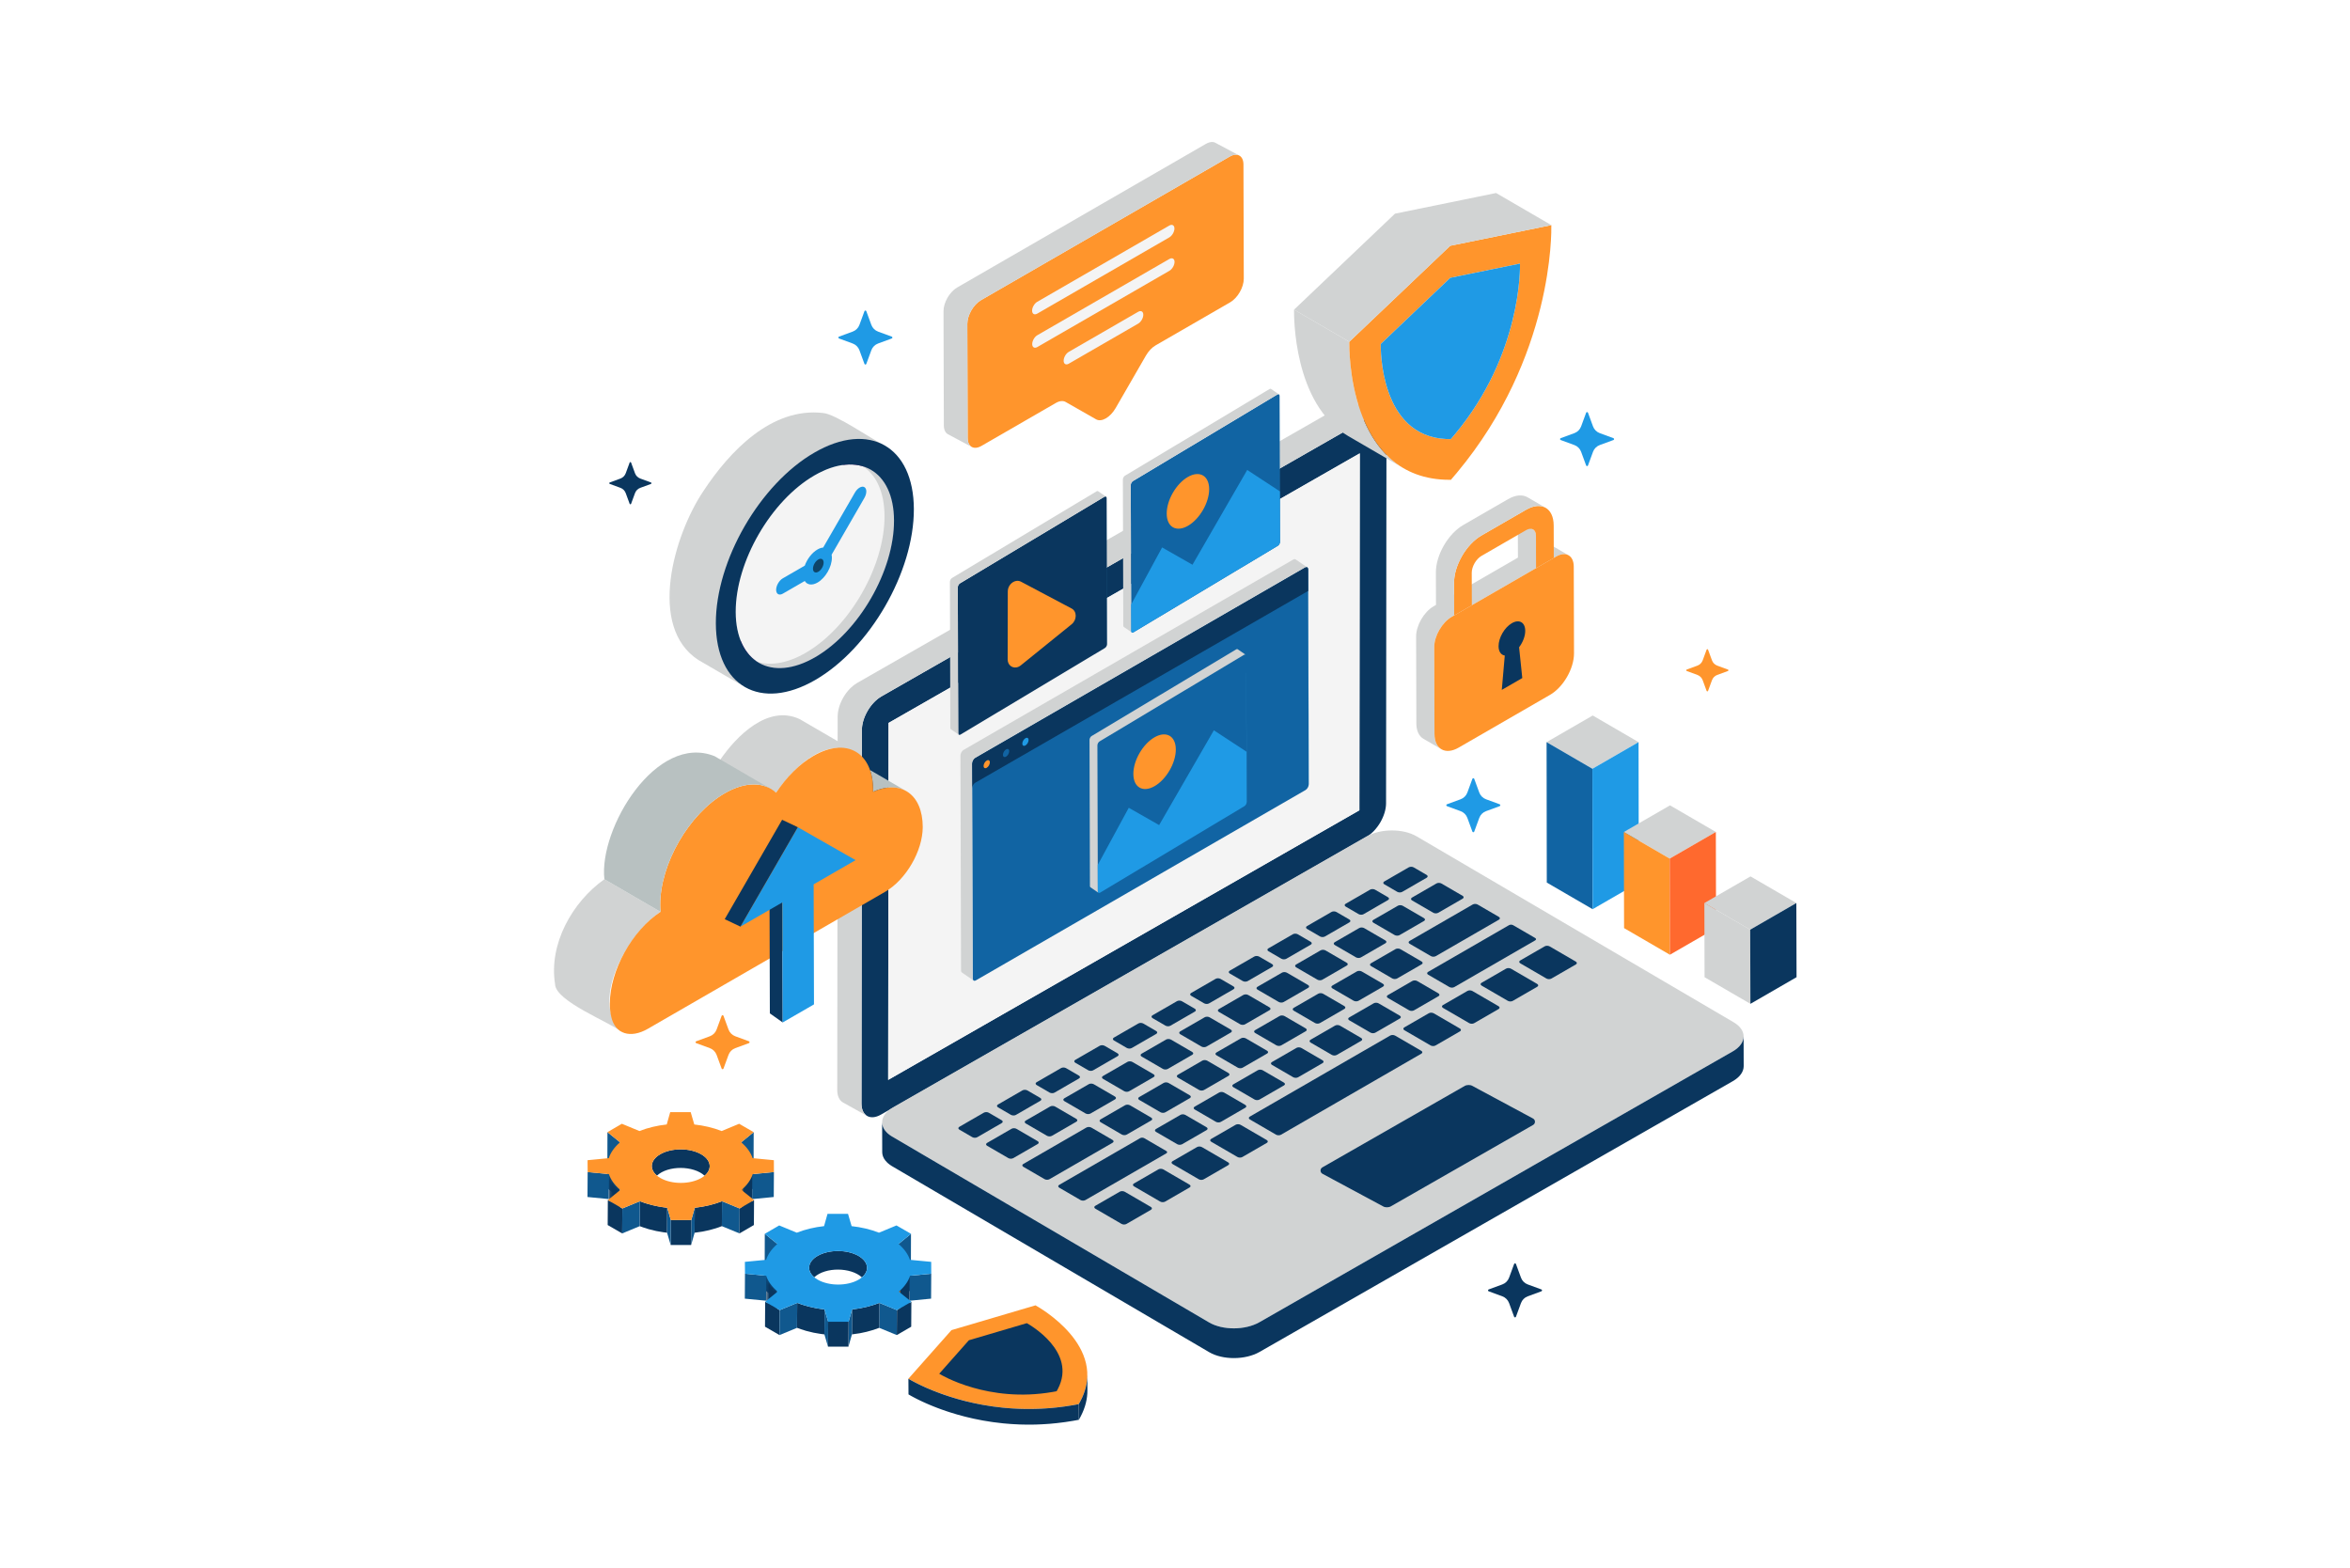 <svg width="811" height="541" viewBox="0 0 811 541" fill="none" xmlns="http://www.w3.org/2000/svg">
<path d="M471.764 144.446C475.476 142.323 478.484 144.054 478.48 148.316L478.339 277.205C478.334 281.46 475.318 286.637 471.606 288.761L304.013 384.644C300.301 386.767 297.293 385.037 297.297 380.782L297.439 251.893C297.444 247.631 300.46 242.453 304.171 240.33L471.764 144.446ZM469.127 279.622L469.263 156.442L306.649 249.476L306.514 372.656L469.127 279.622Z" fill="#0A365E"/>
<path d="M469.261 156.445L469.125 279.625L306.512 372.659L306.647 249.479L469.261 156.445Z" fill="#F4F4F4"/>
<path d="M473.343 143.768C473.444 143.738 473.544 143.709 473.642 143.686C473.735 143.664 473.825 143.644 473.916 143.628C474.036 143.605 474.155 143.588 474.272 143.575C474.339 143.567 474.407 143.559 474.473 143.555C474.62 143.546 474.764 143.544 474.904 143.548C474.936 143.549 474.97 143.547 475.002 143.549C475.172 143.559 475.337 143.582 475.498 143.614C475.538 143.622 475.577 143.632 475.616 143.641C475.742 143.671 475.865 143.707 475.984 143.749C476.022 143.763 476.06 143.775 476.097 143.789C476.249 143.85 476.396 143.918 476.536 144L476.53 143.996C476.532 143.997 476.534 143.998 476.536 144L468.177 139.342C468.165 139.335 468.153 139.328 468.14 139.32C468.031 139.259 467.919 139.203 467.804 139.154C467.783 139.145 467.76 139.138 467.738 139.13C467.701 139.116 467.663 139.103 467.625 139.09C467.567 139.07 467.51 139.045 467.451 139.027C467.388 139.009 467.322 138.998 467.258 138.982C467.218 138.973 467.179 138.962 467.138 138.954C467.117 138.95 467.096 138.943 467.074 138.939C466.943 138.915 466.807 138.899 466.669 138.89C466.661 138.889 466.652 138.89 466.644 138.89C466.612 138.888 466.578 138.89 466.546 138.889C466.44 138.885 466.334 138.88 466.225 138.885C466.189 138.886 466.151 138.893 466.114 138.895C466.049 138.899 465.981 138.907 465.914 138.914C465.85 138.922 465.789 138.923 465.725 138.933C465.67 138.941 465.613 138.957 465.557 138.968C465.467 138.984 465.375 139.003 465.284 139.025C465.234 139.038 465.185 139.043 465.135 139.056C465.085 139.07 465.034 139.093 464.985 139.108C464.83 139.154 464.672 139.207 464.513 139.268C464.456 139.289 464.402 139.302 464.345 139.324C464.314 139.338 464.281 139.358 464.249 139.372C463.972 139.49 463.692 139.624 463.405 139.787L295.812 235.67C295.455 235.874 295.107 236.114 294.764 236.372C294.707 236.416 294.648 236.457 294.591 236.502C294.266 236.756 293.951 237.032 293.645 237.327C293.619 237.352 293.591 237.372 293.566 237.396C293.516 237.445 293.47 237.499 293.422 237.548C293.27 237.702 293.121 237.86 292.974 238.022C292.926 238.074 292.877 238.121 292.831 238.173C292.792 238.219 292.755 238.266 292.716 238.312C292.627 238.416 292.54 238.522 292.454 238.629C292.397 238.699 292.339 238.764 292.283 238.835C292.237 238.894 292.194 238.956 292.149 239.015C292.087 239.098 292.024 239.182 291.962 239.267C291.92 239.325 291.876 239.381 291.834 239.44C291.763 239.54 291.696 239.644 291.627 239.746C291.584 239.811 291.539 239.874 291.497 239.939C291.479 239.966 291.461 239.992 291.444 240.017C291.324 240.203 291.208 240.393 291.095 240.584C291.087 240.597 291.079 240.61 291.072 240.624C291.049 240.664 291.028 240.704 291.004 240.744C290.927 240.878 290.85 241.012 290.777 241.148C290.742 241.213 290.711 241.279 290.678 241.343C290.643 241.41 290.609 241.477 290.575 241.544C290.546 241.601 290.514 241.659 290.486 241.717C290.408 241.877 290.336 242.038 290.263 242.198C290.252 242.224 290.239 242.25 290.227 242.277C290.224 242.284 290.22 242.291 290.217 242.299C290.13 242.499 290.046 242.699 289.968 242.9C289.954 242.937 289.942 242.975 289.927 243.012C289.899 243.086 289.873 243.16 289.846 243.236C289.81 243.335 289.771 243.434 289.738 243.534C289.711 243.613 289.69 243.692 289.665 243.771C289.635 243.864 289.607 243.956 289.58 244.049C289.563 244.105 289.543 244.162 289.527 244.218C289.499 244.321 289.477 244.424 289.45 244.525C289.42 244.641 289.391 244.755 289.365 244.869C289.356 244.908 289.343 244.948 289.335 244.987C289.317 245.07 289.307 245.151 289.292 245.234C289.257 245.413 289.224 245.591 289.197 245.769C289.19 245.818 289.178 245.868 289.172 245.917C289.166 245.963 289.168 246.008 289.162 246.054C289.114 246.452 289.081 246.846 289.081 247.232L288.939 376.121C288.937 378.235 289.678 379.725 290.88 380.43L299.238 385.087C298.037 384.382 297.296 382.892 297.298 380.778L297.44 251.889C297.441 251.504 297.474 251.108 297.522 250.71C297.533 250.615 297.544 250.522 297.557 250.427C297.584 250.249 297.617 250.068 297.651 249.888C297.675 249.767 297.697 249.646 297.723 249.526C297.749 249.411 297.78 249.296 297.81 249.18C297.85 249.021 297.892 248.862 297.938 248.704C297.966 248.611 297.995 248.518 298.025 248.425C298.081 248.247 298.142 248.069 298.205 247.893C298.232 247.818 298.259 247.743 298.287 247.669C298.38 247.423 298.479 247.177 298.586 246.934C298.598 246.906 298.613 246.878 298.625 246.849C298.722 246.632 298.825 246.416 298.933 246.201C298.967 246.133 299.002 246.064 299.038 245.996C299.143 245.795 299.251 245.596 299.364 245.399C299.388 245.359 299.409 245.318 299.433 245.278C299.568 245.046 299.71 244.818 299.857 244.593C299.9 244.528 299.945 244.464 299.989 244.398C300.098 244.237 300.209 244.078 300.322 243.921C300.383 243.836 300.446 243.751 300.51 243.668C300.609 243.538 300.711 243.41 300.814 243.283C300.9 243.176 300.988 243.069 301.077 242.965C301.162 242.868 301.247 242.772 301.333 242.677C301.48 242.515 301.63 242.357 301.782 242.203C301.856 242.128 301.93 242.054 302.005 241.982C302.312 241.687 302.627 241.41 302.951 241.156C303.009 241.111 303.067 241.07 303.125 241.027C303.467 240.77 303.814 240.529 304.172 240.325L471.765 144.442C472.051 144.279 472.332 144.145 472.608 144.027C472.697 143.989 472.785 143.956 472.872 143.922C473.031 143.868 473.188 143.813 473.343 143.768Z" fill="#D1D3D3"/>
<path d="M308.199 382.134C303.304 384.933 303.151 389.438 307.862 392.201L417.254 456.35C421.959 459.109 429.745 459.079 434.639 456.279L597.959 362.842C602.853 360.042 603 355.533 598.296 352.774L488.903 288.625C484.192 285.862 476.413 285.895 471.518 288.696L308.199 382.134Z" fill="#D1D3D3"/>
<path d="M478.621 416.623C478.035 416.623 477.646 416.485 477.521 416.412L456.396 405.059C455.519 404.588 455.503 403.336 456.366 402.843L505.6 374.675C505.804 374.559 506.249 374.422 506.834 374.422C507.418 374.422 507.809 374.561 507.933 374.634L529.059 385.987C529.935 386.458 529.952 387.71 529.088 388.203L479.855 416.371C479.651 416.486 479.206 416.623 478.621 416.623Z" fill="#0A365E"/>
<path d="M304.453 387.658C304.465 387.789 304.474 387.921 304.497 388.053C304.515 388.154 304.545 388.256 304.571 388.358C304.601 388.479 304.631 388.601 304.673 388.723C304.708 388.821 304.753 388.919 304.795 389.017C304.848 389.142 304.903 389.268 304.968 389.392C305.017 389.483 305.074 389.574 305.13 389.664C305.214 389.803 305.305 389.941 305.404 390.076C305.466 390.159 305.532 390.241 305.598 390.322C305.752 390.508 305.921 390.691 306.104 390.871C306.168 390.934 306.225 390.997 306.293 391.059C306.404 391.16 306.528 391.257 306.649 391.355C306.76 391.445 306.867 391.537 306.987 391.625C307.118 391.721 307.263 391.812 307.402 391.905C307.553 392.005 307.697 392.106 307.861 392.202L417.253 456.351C421.958 459.11 429.744 459.08 434.638 456.28L597.958 362.843C600.465 361.409 601.726 359.526 601.728 357.66L601.759 367.922C601.757 369.788 600.496 371.671 597.989 373.105L434.669 466.542C429.775 469.342 421.989 469.372 417.284 466.613L307.893 402.461C307.844 402.433 307.797 402.404 307.75 402.376C307.637 402.308 307.54 402.234 307.434 402.163C307.293 402.07 307.151 401.98 307.02 401.884C306.9 401.796 306.793 401.705 306.682 401.614C306.561 401.516 306.437 401.419 306.325 401.318C306.305 401.298 306.279 401.281 306.258 401.262C306.212 401.22 306.18 401.174 306.137 401.131C305.953 400.951 305.785 400.769 305.631 400.582C305.598 400.542 305.554 400.505 305.523 400.466C305.491 400.424 305.469 400.379 305.437 400.336C305.336 400.201 305.247 400.063 305.163 399.924C305.127 399.866 305.08 399.81 305.048 399.751C305.029 399.719 305.019 399.685 305.001 399.652C304.936 399.528 304.881 399.403 304.828 399.278C304.798 399.207 304.756 399.137 304.729 399.066C304.719 399.038 304.716 399.01 304.705 398.984C304.663 398.863 304.633 398.741 304.603 398.62C304.582 398.541 304.551 398.464 304.536 398.384C304.532 398.362 304.533 398.338 304.528 398.315C304.505 398.183 304.496 398.051 304.485 397.92C304.479 397.841 304.462 397.763 304.46 397.683C304.459 397.647 304.459 397.613 304.459 397.577L304.428 387.315C304.427 387.429 304.444 387.543 304.453 387.658Z" fill="#0A365E"/>
<path d="M451.053 319.586C450.593 319.851 450.611 320.292 451.088 320.569L455.537 323.155C456.014 323.431 456.775 323.444 457.234 323.179L465.691 318.295C466.157 318.026 466.139 317.585 465.664 317.308L461.214 314.722C460.737 314.446 459.976 314.434 459.511 314.703L451.053 319.586Z" fill="#0A365E"/>
<path d="M464.387 311.883C463.927 312.149 463.945 312.59 464.422 312.866L468.871 315.452C469.348 315.729 470.109 315.741 470.568 315.476L479.025 310.592C479.485 310.327 479.467 309.886 478.99 309.61L474.541 307.024C474.064 306.747 473.303 306.735 472.844 307L464.387 311.883Z" fill="#0A365E"/>
<path d="M473.949 317.442C473.49 317.707 473.507 318.148 473.984 318.425L481.293 322.672C481.77 322.948 482.531 322.961 482.99 322.695L491.447 317.812C491.907 317.547 491.889 317.106 491.412 316.829L484.104 312.582C483.627 312.306 482.867 312.294 482.407 312.559L473.949 317.442Z" fill="#0A365E"/>
<path d="M487.3 309.738C486.835 310.007 486.832 310.451 487.295 310.72L494.644 314.991C495.108 315.26 495.875 315.26 496.341 314.991L504.764 310.127C505.23 309.858 505.233 309.414 504.77 309.145L497.42 304.874C496.957 304.605 496.19 304.605 495.723 304.874L487.3 309.738Z" fill="#0A365E"/>
<path d="M477.736 304.177C477.271 304.446 477.261 304.887 477.731 305.159L482.221 307.769C482.684 308.038 483.451 308.038 483.918 307.769L492.341 302.905C492.806 302.636 492.81 302.192 492.346 301.923L487.856 299.313C487.387 299.039 486.626 299.044 486.159 299.313L477.736 304.177Z" fill="#0A365E"/>
<path d="M407.291 355.926C406.832 356.192 406.849 356.633 407.326 356.909L414.635 361.156C415.112 361.433 415.872 361.445 416.332 361.18L424.789 356.296C425.248 356.031 425.231 355.59 424.754 355.314L417.445 351.067C416.968 350.79 416.208 350.778 415.748 351.043L407.291 355.926Z" fill="#0A365E"/>
<path d="M371.066 365.762C370.607 366.028 370.624 366.468 371.101 366.745L375.551 369.331C376.028 369.607 376.788 369.62 377.248 369.355L385.705 364.471C386.164 364.206 386.147 363.765 385.67 363.489L381.22 360.903C380.744 360.626 379.983 360.614 379.523 360.879L371.066 365.762Z" fill="#0A365E"/>
<path d="M393.137 378.588C392.678 378.853 392.689 379.29 393.172 379.571L400.474 383.814C400.957 384.094 401.711 384.102 402.171 383.837L410.628 378.954C411.087 378.689 411.076 378.252 410.593 377.971L403.291 373.728C402.808 373.448 402.054 373.44 401.594 373.705L393.137 378.588Z" fill="#0A365E"/>
<path d="M353.143 401.68C352.683 401.945 352.695 402.382 353.178 402.663L360.48 406.906C360.963 407.186 361.717 407.194 362.177 406.929L375.511 399.231L377.841 397.885L383.968 394.348C384.427 394.083 384.416 393.646 383.933 393.366L376.631 389.123C376.148 388.842 375.394 388.834 374.934 389.099L368.807 392.636L366.477 393.982L353.143 401.68Z" fill="#0A365E"/>
<path d="M331.088 388.842C330.622 389.111 330.613 389.552 331.083 389.824L335.572 392.433C336.036 392.702 336.803 392.702 337.269 392.433L345.692 387.569C346.158 387.3 346.161 386.856 345.698 386.587L341.208 383.977C340.738 383.704 339.978 383.708 339.511 383.977L331.088 388.842Z" fill="#0A365E"/>
<path d="M340.652 394.402C340.186 394.671 340.183 395.115 340.647 395.384L347.996 399.655C348.46 399.924 349.226 399.924 349.693 399.655L358.116 394.791C358.582 394.522 358.585 394.078 358.121 393.809L350.772 389.538C350.309 389.269 349.542 389.269 349.075 389.538L340.652 394.402Z" fill="#0A365E"/>
<path d="M524.634 331.446C524.174 331.711 524.186 332.156 524.662 332.433L533.688 337.679C534.165 337.955 534.932 337.963 535.391 337.698L543.848 332.815C544.308 332.55 544.29 332.109 543.814 331.832L534.787 326.586C534.31 326.31 533.549 326.297 533.09 326.563L524.634 331.446Z" fill="#0A365E"/>
<path d="M492.849 335.384C492.389 335.649 492.401 336.086 492.876 336.362L500.186 340.609C500.669 340.89 501.423 340.898 501.882 340.633L529.821 324.502C530.2 324.284 530.188 323.917 529.793 323.687L522.196 319.272C521.8 319.042 521.167 319.034 520.789 319.253L492.849 335.384Z" fill="#0A365E"/>
<path d="M511.297 339.148C510.837 339.413 510.855 339.854 511.332 340.131L520.358 345.377C520.835 345.653 521.596 345.666 522.055 345.4L530.512 340.517C530.972 340.252 530.954 339.811 530.477 339.534L521.451 334.289C520.974 334.013 520.213 334.001 519.754 334.266L511.297 339.148Z" fill="#0A365E"/>
<path d="M460.617 325.141C460.158 325.406 460.175 325.847 460.652 326.123L467.96 330.371C468.437 330.647 469.198 330.659 469.657 330.394L478.114 325.511C478.581 325.242 478.562 324.801 478.086 324.524L470.778 320.277C470.302 320.001 469.541 319.988 469.075 320.258L460.617 325.141Z" fill="#0A365E"/>
<path d="M473.129 332.411C472.67 332.676 472.681 333.113 473.164 333.393L480.466 337.636C480.949 337.917 481.703 337.925 482.163 337.66L490.62 332.778C491.086 332.509 491.075 332.072 490.592 331.791L483.29 327.548C482.807 327.268 482.053 327.259 481.587 327.529L473.129 332.411Z" fill="#0A365E"/>
<path d="M447.289 332.839C446.83 333.105 446.847 333.546 447.324 333.822L454.632 338.069C455.109 338.347 455.869 338.358 456.329 338.093L464.786 333.21C465.245 332.945 465.228 332.504 464.751 332.228L457.442 327.981C456.965 327.704 456.205 327.692 455.745 327.957L447.289 332.839Z" fill="#0A365E"/>
<path d="M459.799 340.108C459.34 340.373 459.351 340.81 459.834 341.09L467.136 345.333C467.619 345.614 468.373 345.622 468.833 345.357L477.29 340.473C477.749 340.208 477.738 339.771 477.255 339.491L469.953 335.248C469.47 334.967 468.716 334.959 468.256 335.224L459.799 340.108Z" fill="#0A365E"/>
<path d="M433.955 340.534C433.496 340.799 433.513 341.24 433.99 341.516L441.299 345.763C441.776 346.04 442.537 346.052 442.996 345.787L451.453 340.904C451.913 340.639 451.901 340.194 451.425 339.917L444.116 335.67C443.639 335.394 442.873 335.385 442.413 335.651L433.955 340.534Z" fill="#0A365E"/>
<path d="M411.064 342.669C410.605 342.934 410.622 343.375 411.099 343.651L415.549 346.237C416.026 346.514 416.786 346.526 417.246 346.261L425.703 341.378C426.162 341.112 426.145 340.671 425.668 340.395L421.218 337.809C420.742 337.532 419.981 337.52 419.522 337.785L411.064 342.669Z" fill="#0A365E"/>
<path d="M478.942 343.409C478.483 343.674 478.494 344.111 478.97 344.387L486.278 348.634C486.761 348.915 487.516 348.923 487.975 348.658L496.432 343.775C496.892 343.51 496.88 343.073 496.397 342.792L489.088 338.545C488.611 338.269 487.858 338.26 487.399 338.526L478.942 343.409Z" fill="#0A365E"/>
<path d="M446.465 347.805C446.006 348.07 446.017 348.507 446.5 348.787L453.802 353.03C454.285 353.311 455.039 353.319 455.499 353.054L463.956 348.171C464.415 347.906 464.411 347.465 463.928 347.184L456.626 342.941C456.143 342.66 455.383 342.656 454.923 342.922L446.465 347.805Z" fill="#0A365E"/>
<path d="M420.627 348.227C420.167 348.492 420.185 348.933 420.662 349.21L427.971 353.457C428.448 353.733 429.208 353.746 429.668 353.481L438.125 348.597C438.584 348.332 438.567 347.891 438.09 347.615L430.782 343.368C430.305 343.091 429.545 343.079 429.085 343.344L420.627 348.227Z" fill="#0A365E"/>
<path d="M397.73 350.371C397.271 350.636 397.288 351.077 397.765 351.353L402.215 353.939C402.692 354.216 403.452 354.228 403.912 353.963L412.369 349.081C412.828 348.816 412.811 348.375 412.334 348.098L407.885 345.512C407.408 345.236 406.647 345.223 406.188 345.488L397.73 350.371Z" fill="#0A365E"/>
<path d="M465.609 351.11C465.149 351.375 465.16 351.812 465.636 352.089L472.945 356.336C473.428 356.616 474.183 356.624 474.642 356.359L483.099 351.476C483.559 351.211 483.555 350.77 483.072 350.489L475.763 346.242C475.286 345.966 474.525 345.962 474.066 346.227L465.609 351.11Z" fill="#0A365E"/>
<path d="M433.137 355.494C432.678 355.759 432.689 356.196 433.172 356.477L440.474 360.72C440.957 361 441.711 361.009 442.171 360.743L450.628 355.86C451.087 355.595 451.076 355.158 450.593 354.878L443.291 350.635C442.808 350.354 442.054 350.346 441.594 350.611L433.137 355.494Z" fill="#0A365E"/>
<path d="M484.637 354.54C484.177 354.805 484.195 355.246 484.672 355.522L493.698 360.767C494.175 361.044 494.936 361.056 495.395 360.791L503.852 355.908C504.312 355.643 504.294 355.202 503.817 354.925L494.791 349.68C494.314 349.404 493.553 349.391 493.094 349.656L484.637 354.54Z" fill="#0A365E"/>
<path d="M384.401 358.067C383.942 358.332 383.953 358.777 384.429 359.054L388.879 361.64C389.356 361.916 390.122 361.925 390.582 361.659L399.039 356.776C399.498 356.511 399.481 356.07 399.004 355.793L394.555 353.207C394.078 352.931 393.317 352.919 392.858 353.184L384.401 358.067Z" fill="#0A365E"/>
<path d="M452.28 358.803C451.821 359.069 451.832 359.505 452.308 359.782L459.617 364.029C460.1 364.31 460.855 364.318 461.314 364.053L469.771 359.169C470.231 358.904 470.219 358.467 469.736 358.187L462.428 353.94C461.951 353.663 461.198 353.655 460.739 353.92L452.28 358.803Z" fill="#0A365E"/>
<path d="M419.803 363.197C419.344 363.463 419.355 363.899 419.838 364.18L427.14 368.423C427.623 368.704 428.377 368.712 428.837 368.447L437.294 363.563C437.753 363.298 437.742 362.861 437.259 362.581L429.957 358.338C429.474 358.057 428.72 358.049 428.26 358.314L419.803 363.197Z" fill="#0A365E"/>
<path d="M393.964 363.622C393.505 363.887 393.516 364.332 393.992 364.608L401.3 368.856C401.777 369.132 402.543 369.14 403.003 368.875L411.46 363.992C411.919 363.727 411.902 363.286 411.425 363.009L404.117 358.762C403.64 358.486 402.88 358.473 402.42 358.738L393.964 363.622Z" fill="#0A365E"/>
<path d="M438.946 366.505C438.487 366.77 438.498 367.207 438.974 367.483L446.282 371.73C446.765 372.011 447.52 372.019 447.979 371.754L456.436 366.87C456.896 366.605 456.892 366.164 456.408 365.884L449.099 361.637C448.623 361.36 447.862 361.356 447.402 361.621L438.946 366.505Z" fill="#0A365E"/>
<path d="M406.474 370.897C406.015 371.162 406.019 371.603 406.502 371.883L413.804 376.126C414.287 376.407 415.048 376.411 415.507 376.146L423.964 371.263C424.424 370.997 424.412 370.561 423.929 370.28L416.627 366.037C416.144 365.756 415.39 365.748 414.931 366.013L406.474 370.897Z" fill="#0A365E"/>
<path d="M380.631 371.325C380.171 371.59 380.189 372.031 380.666 372.307L387.975 376.555C388.452 376.831 389.212 376.843 389.672 376.578L398.129 371.695C398.588 371.43 398.571 370.989 398.094 370.712L390.786 366.465C390.309 366.189 389.548 366.176 389.089 366.442L380.631 371.325Z" fill="#0A365E"/>
<path d="M425.62 374.198C425.16 374.463 425.164 374.904 425.641 375.181L432.95 379.428C433.433 379.708 434.194 379.712 434.653 379.447L443.111 374.564C443.57 374.299 443.559 373.862 443.076 373.581L435.767 369.334C435.29 369.058 434.536 369.049 434.077 369.315L425.62 374.198Z" fill="#0A365E"/>
<path d="M367.303 379.012C366.836 379.282 366.855 379.723 367.33 379.999L374.639 384.246C375.116 384.523 375.877 384.535 376.343 384.266L384.8 379.382C385.259 379.117 385.242 378.676 384.765 378.4L377.457 374.153C376.98 373.876 376.219 373.864 375.76 374.129L367.303 379.012Z" fill="#0A365E"/>
<path d="M379.813 386.283C379.346 386.553 379.358 386.989 379.841 387.27L387.143 391.513C387.626 391.794 388.38 391.802 388.846 391.533L397.303 386.649C397.762 386.384 397.751 385.947 397.268 385.667L389.966 381.424C389.483 381.143 388.729 381.135 388.269 381.4L379.813 386.283Z" fill="#0A365E"/>
<path d="M431.314 385.329C430.854 385.595 430.865 386.039 431.341 386.316L440.368 391.562C440.845 391.839 441.612 391.847 442.071 391.582L445.395 389.663L450.529 386.698L455.399 383.886L463.856 379.003L468.733 376.187L477.19 371.303L490.519 363.609C490.978 363.344 490.967 362.9 490.491 362.622L481.464 357.377C480.987 357.101 480.221 357.092 479.761 357.358L466.433 365.052L457.976 369.935L453.099 372.752L444.642 377.634L439.772 380.446L434.638 383.41L431.314 385.329Z" fill="#0A365E"/>
<path d="M353.969 386.714C353.509 386.98 353.527 387.421 354.004 387.697L361.312 391.944C361.789 392.221 362.549 392.233 363.009 391.968L371.466 387.085C371.925 386.82 371.908 386.379 371.431 386.103L364.122 381.856C363.645 381.579 362.884 381.567 362.425 381.832L353.969 386.714Z" fill="#0A365E"/>
<path d="M398.922 389.612C398.463 389.877 398.467 390.318 398.944 390.595L406.252 394.842C406.735 395.122 407.496 395.126 407.955 394.861L416.412 389.978C416.872 389.713 416.86 389.276 416.377 388.995L409.069 384.748C408.592 384.472 407.839 384.463 407.38 384.729L398.922 389.612Z" fill="#0A365E"/>
<path d="M417.978 393.027C417.519 393.292 417.536 393.733 418.013 394.01L427.04 399.256C427.517 399.532 428.277 399.544 428.737 399.279L437.194 394.396C437.653 394.131 437.636 393.69 437.159 393.413L428.133 388.168C427.656 387.892 426.895 387.879 426.436 388.145L417.978 393.027Z" fill="#0A365E"/>
<path d="M404.65 400.719C404.184 400.989 404.202 401.43 404.678 401.706L413.704 406.951C414.181 407.228 414.942 407.24 415.407 406.971L423.864 402.087C424.324 401.822 424.306 401.381 423.83 401.105L414.803 395.86C414.326 395.583 413.565 395.571 413.106 395.836L404.65 400.719Z" fill="#0A365E"/>
<path d="M365.538 408.885C365.079 409.15 365.09 409.587 365.566 409.863L372.875 414.11C373.358 414.391 374.112 414.399 374.572 414.134L402.511 398.003C402.896 397.781 402.878 397.418 402.482 397.188L394.885 392.773C394.49 392.543 393.864 392.532 393.478 392.754L365.538 408.885Z" fill="#0A365E"/>
<path d="M391.316 408.416C390.857 408.681 390.874 409.122 391.351 409.398L400.378 414.643C400.855 414.92 401.615 414.932 402.075 414.667L410.532 409.784C410.991 409.519 410.974 409.078 410.497 408.801L401.47 403.555C400.994 403.279 400.233 403.266 399.773 403.531L391.316 408.416Z" fill="#0A365E"/>
<path d="M377.982 416.119C377.523 416.384 377.54 416.825 378.017 417.101L387.044 422.347C387.521 422.625 388.281 422.636 388.741 422.371L397.198 417.489C397.657 417.224 397.646 416.779 397.17 416.502L388.144 411.256C387.667 410.98 386.9 410.971 386.441 411.236L377.982 416.119Z" fill="#0A365E"/>
<path d="M437.725 327.274C437.265 327.539 437.283 327.98 437.76 328.257L442.209 330.843C442.686 331.119 443.447 331.132 443.906 330.866L452.363 325.983C452.823 325.718 452.805 325.277 452.328 325L447.879 322.414C447.402 322.138 446.641 322.126 446.182 322.391L437.725 327.274Z" fill="#0A365E"/>
<path d="M424.391 334.975C423.931 335.24 423.949 335.681 424.426 335.958L428.875 338.544C429.352 338.82 430.113 338.833 430.572 338.568L439.029 333.684C439.489 333.419 439.477 332.975 439.001 332.698L434.552 330.111C434.075 329.835 433.308 329.827 432.849 330.092L424.391 334.975Z" fill="#0A365E"/>
<path d="M344.402 381.156C343.943 381.421 343.96 381.862 344.437 382.138L348.887 384.725C349.364 385.002 350.124 385.013 350.584 384.748L359.041 379.866C359.5 379.601 359.483 379.16 359.006 378.883L354.556 376.297C354.079 376.021 353.319 376.008 352.859 376.274L344.402 381.156Z" fill="#0A365E"/>
<path d="M357.74 373.458C357.274 373.727 357.292 374.168 357.768 374.444L362.217 377.03C362.694 377.307 363.455 377.319 363.92 377.05L372.377 372.167C372.837 371.901 372.819 371.461 372.342 371.184L367.893 368.598C367.416 368.321 366.655 368.309 366.196 368.574L357.74 373.458Z" fill="#0A365E"/>
<path d="M486.459 324.708C486 324.974 486.011 325.41 486.494 325.691L493.796 329.934C494.279 330.215 495.034 330.223 495.493 329.958L508.827 322.259L509.989 321.588L517.284 317.376C517.744 317.111 517.732 316.674 517.249 316.393L509.948 312.15C509.464 311.87 508.71 311.861 508.251 312.127L500.955 316.339L499.793 317.01L486.459 324.708Z" fill="#0A365E"/>
<path d="M412.282 381.897C411.823 382.162 411.834 382.599 412.31 382.876L419.618 387.123C420.101 387.403 420.856 387.411 421.315 387.146L429.772 382.263C430.232 381.998 430.22 381.561 429.737 381.28L422.429 377.033C421.952 376.757 421.199 376.749 420.739 377.014L412.282 381.897Z" fill="#0A365E"/>
<path d="M497.963 346.843C497.503 347.108 497.521 347.549 497.998 347.826L507.024 353.072C507.501 353.348 508.262 353.361 508.721 353.095L517.178 348.212C517.644 347.943 517.627 347.502 517.151 347.225L508.124 341.98C507.647 341.704 506.887 341.691 506.421 341.961L497.963 346.843Z" fill="#0A365E"/>
<path d="M535.091 188.004C534.944 187.919 534.788 187.848 534.627 187.789C534.618 187.786 534.61 187.781 534.601 187.777C534.488 187.737 534.369 187.707 534.25 187.68C534.227 187.675 534.207 187.667 534.184 187.662C534.182 187.662 534.18 187.661 534.178 187.66C534.064 187.637 533.947 187.619 533.828 187.609C533.795 187.606 533.761 187.606 533.729 187.604C533.698 187.602 533.666 187.601 533.635 187.6C533.595 187.598 533.555 187.595 533.514 187.594C533.42 187.594 533.325 187.597 533.229 187.603C533.211 187.604 533.192 187.607 533.174 187.609C533.155 187.61 533.137 187.613 533.117 187.614C533.065 187.619 533.012 187.624 532.959 187.631C532.871 187.642 532.782 187.657 532.693 187.675C532.666 187.68 532.639 187.687 532.613 187.692C532.596 187.695 532.579 187.7 532.562 187.704C532.523 187.713 532.484 187.72 532.444 187.73C532.361 187.751 532.277 187.775 532.193 187.799C532.137 187.816 532.082 187.835 532.025 187.854C532.014 187.858 532.002 187.861 531.99 187.865C531.977 187.87 531.964 187.873 531.949 187.878C531.868 187.907 531.786 187.938 531.704 187.971C531.623 188.003 531.542 188.038 531.46 188.074C531.444 188.081 531.428 188.089 531.412 188.096C531.398 188.103 531.385 188.109 531.372 188.115C531.319 188.14 531.266 188.163 531.213 188.19C531.131 188.231 531.048 188.274 530.964 188.319C530.899 188.354 530.835 188.39 530.77 188.427L529.966 188.892L523.85 192.423L501.682 205.221L495.567 208.752L494.756 209.22C491.406 211.154 488.7 215.841 488.711 219.696L488.795 249.605C488.795 249.613 488.795 249.621 488.795 249.628C488.796 249.765 488.799 249.899 488.805 250.03C488.81 250.164 488.818 250.294 488.829 250.423C488.832 250.455 488.836 250.485 488.838 250.516C488.84 250.543 488.844 250.57 488.847 250.597C488.854 250.673 488.861 250.75 488.87 250.824C488.888 250.958 488.907 251.091 488.93 251.222C488.939 251.273 488.95 251.321 488.96 251.372C488.966 251.405 488.973 251.438 488.979 251.471C488.991 251.524 488.999 251.577 489.011 251.629C489.044 251.773 489.081 251.915 489.122 252.053C489.133 252.09 489.147 252.125 489.158 252.162C489.171 252.203 489.185 252.244 489.199 252.284C489.222 252.353 489.243 252.424 489.268 252.491C489.317 252.625 489.374 252.751 489.43 252.876C489.44 252.898 489.448 252.921 489.458 252.942C489.461 252.949 489.464 252.957 489.467 252.964C489.563 253.164 489.667 253.354 489.781 253.532C489.785 253.537 489.789 253.542 489.792 253.548C489.808 253.571 489.825 253.593 489.842 253.615C489.943 253.767 490.051 253.909 490.165 254.044C490.206 254.092 490.25 254.138 490.293 254.184C490.393 254.292 490.497 254.392 490.606 254.487C490.651 254.526 490.694 254.565 490.74 254.602C490.893 254.724 491.052 254.839 491.221 254.937L497.477 258.574C497.309 258.476 497.151 258.362 496.996 258.239C496.951 258.202 496.907 258.163 496.863 258.123C496.754 258.029 496.65 257.928 496.549 257.82C496.506 257.774 496.464 257.729 496.422 257.68C496.308 257.546 496.199 257.404 496.098 257.252C496.083 257.228 496.064 257.208 496.049 257.183C495.927 256.994 495.815 256.792 495.715 256.578C495.704 256.557 495.697 256.533 495.687 256.512C495.602 256.324 495.525 256.125 495.456 255.919C495.442 255.879 495.428 255.839 495.416 255.796C495.347 255.576 495.287 255.346 495.237 255.106C495.23 255.073 495.223 255.04 495.217 255.006C495.169 254.757 495.131 254.499 495.104 254.23C495.101 254.204 495.098 254.178 495.096 254.152C495.069 253.859 495.054 253.556 495.053 253.239L494.969 223.331C494.957 219.475 497.664 214.788 501.013 212.854L501.824 212.386L507.94 208.856L530.107 196.057L536.223 192.526L537.028 192.062C537.231 191.945 537.432 191.842 537.629 191.749C537.643 191.743 537.656 191.737 537.669 191.731C537.865 191.641 538.058 191.564 538.247 191.5C538.258 191.495 538.271 191.492 538.282 191.488C538.464 191.427 538.643 191.377 538.818 191.338C538.836 191.334 538.853 191.33 538.87 191.327C539.041 191.291 539.209 191.265 539.373 191.249C539.392 191.247 539.41 191.245 539.429 191.243C539.587 191.229 539.74 191.227 539.892 191.233C539.922 191.234 539.954 191.235 539.985 191.237C540.141 191.248 540.293 191.265 540.44 191.295C540.463 191.299 540.484 191.308 540.506 191.314C540.636 191.342 540.762 191.378 540.884 191.422C541.046 191.482 541.202 191.552 541.349 191.637L535.091 188.004Z" fill="#D1D3D3"/>
<path d="M501.012 212.859C497.662 214.793 494.956 219.48 494.967 223.336L495.051 253.244C495.067 258.52 498.797 260.645 503.382 257.998L534.924 239.786C539.51 237.139 543.216 230.72 543.201 225.444L543.116 195.535C543.105 191.68 540.381 190.127 537.026 192.064L536.221 192.529L530.106 196.06L507.938 208.858L501.823 212.389L501.012 212.859Z" fill="#FF952C"/>
<path d="M530.075 184.86C530.075 184.856 530.075 184.853 530.075 184.85C530.075 184.796 530.074 184.741 530.071 184.688C530.069 184.634 530.066 184.581 530.061 184.53C530.057 184.475 530.051 184.421 530.044 184.368C530.037 184.314 530.03 184.26 530.021 184.208C530.017 184.183 530.011 184.16 530.006 184.135C530.005 184.129 530.003 184.122 530.002 184.115C529.997 184.092 529.993 184.067 529.988 184.043C529.975 183.985 529.959 183.927 529.943 183.872C529.925 183.811 529.906 183.752 529.884 183.695C529.861 183.634 529.837 183.577 529.81 183.52C529.809 183.517 529.808 183.515 529.807 183.512C529.806 183.509 529.805 183.506 529.803 183.503C529.764 183.422 529.722 183.345 529.675 183.272C529.639 183.215 529.593 183.171 529.552 183.119C529.521 183.08 529.491 183.039 529.459 183.003C529.347 182.884 529.226 182.779 529.09 182.699L522.832 179.062C522.969 179.142 523.09 179.248 523.201 179.367C523.234 179.403 523.264 179.444 523.295 179.483C523.389 179.601 523.479 179.726 523.548 179.876C523.549 179.878 523.551 179.881 523.552 179.883C523.635 180.061 523.699 180.26 523.744 180.479C523.745 180.486 523.747 180.492 523.748 180.499C523.792 180.721 523.816 180.963 523.817 181.224L523.849 192.427L530.105 196.063L530.075 184.86Z" fill="#D1D3D3"/>
<path d="M511.248 184.807C506.01 187.831 501.774 195.164 501.791 201.188L501.823 212.39L507.939 208.86L507.907 197.657C507.901 195.521 509.409 192.909 511.268 191.834L526.691 182.93C528.55 181.857 530.068 182.723 530.074 184.858L530.106 196.061L536.222 192.53L536.19 181.328C536.173 175.304 531.908 172.879 526.671 175.903L511.248 184.807Z" fill="#FF952C"/>
<path d="M527.165 171.605C525.439 170.602 523.05 170.744 520.413 172.266L504.99 181.171C499.754 184.195 495.516 191.527 495.533 197.551L495.565 208.754L501.822 212.39L501.79 201.188C501.772 195.164 506.01 187.831 511.247 184.807L526.67 175.903C529.306 174.381 531.696 174.239 533.422 175.242L527.165 171.605Z" fill="#D1D3D3"/>
<path d="M521.756 215.049C524.296 213.582 526.362 214.76 526.371 217.686C526.376 219.555 525.527 221.691 524.249 223.371L525.351 233.988L518.277 238.071L519.309 226.223C518.027 226.021 517.168 224.871 517.162 223.002C517.155 220.076 519.208 216.52 521.756 215.049Z" fill="#0A365E"/>
<path d="M336.571 261.51C335.959 261.864 335.455 262.777 335.457 263.533L335.667 337.585C335.669 338.342 336.175 338.666 336.788 338.312L450.55 272.632C451.168 272.275 451.666 271.37 451.664 270.614L451.455 196.563C451.452 195.806 450.951 195.474 450.333 195.831L336.571 261.51Z" fill="#1164A3"/>
<path d="M451.472 204.992C451.461 205.05 451.449 205.106 451.449 205.153L451.632 270.78C451.643 270.723 451.666 270.666 451.666 270.62L451.472 204.992Z" fill="#56BEEA"/>
<path d="M335.451 263.54L335.474 271.967C335.543 271.236 335.999 270.426 336.571 270.106L451.473 203.919L451.451 196.565C451.451 195.811 450.948 195.479 450.331 195.834L336.571 261.518C335.954 261.861 335.451 262.775 335.451 263.54Z" fill="#0A365E"/>
<path d="M331.453 260.732C331.454 260.711 331.454 260.691 331.456 260.671C331.457 260.651 331.459 260.63 331.461 260.609C331.463 260.589 331.465 260.568 331.469 260.548C331.472 260.527 331.474 260.506 331.478 260.484C331.481 260.462 331.485 260.442 331.489 260.42C331.493 260.399 331.497 260.377 331.502 260.355C331.508 260.333 331.513 260.31 331.518 260.289C331.523 260.266 331.529 260.245 331.535 260.222C331.537 260.216 331.538 260.21 331.54 260.204L331.542 260.202C331.546 260.187 331.55 260.172 331.555 260.157C331.562 260.136 331.568 260.114 331.575 260.092C331.583 260.072 331.59 260.051 331.597 260.031C331.604 260.01 331.612 259.99 331.62 259.969C331.628 259.95 331.635 259.93 331.643 259.91C331.651 259.891 331.66 259.871 331.668 259.852C331.677 259.832 331.685 259.813 331.695 259.792C331.704 259.772 331.713 259.752 331.723 259.733C331.736 259.708 331.748 259.684 331.76 259.66C331.766 259.65 331.772 259.64 331.777 259.631C331.779 259.628 331.78 259.625 331.782 259.623C331.795 259.599 331.808 259.575 331.821 259.553C331.851 259.502 331.882 259.454 331.914 259.407C331.935 259.375 331.957 259.344 331.979 259.314C331.994 259.295 332.009 259.275 332.024 259.256C332.038 259.237 332.052 259.22 332.068 259.201C332.081 259.185 332.096 259.169 332.109 259.153C332.117 259.144 332.124 259.135 332.133 259.127L332.135 259.125C332.14 259.119 332.146 259.113 332.151 259.107C332.165 259.091 332.18 259.076 332.194 259.06C332.209 259.045 332.224 259.031 332.239 259.016C332.255 259.002 332.27 258.987 332.286 258.973C332.301 258.96 332.317 258.945 332.332 258.933C332.347 258.92 332.363 258.907 332.379 258.895C332.394 258.883 332.409 258.871 332.424 258.861C332.439 258.85 332.454 258.839 332.47 258.829C332.484 258.819 332.498 258.81 332.513 258.8C332.527 258.791 332.542 258.782 332.556 258.774C332.559 258.772 332.563 258.77 332.566 258.768L446.328 193.087C446.34 193.081 446.35 193.075 446.361 193.069C446.376 193.061 446.39 193.053 446.403 193.047C446.418 193.04 446.431 193.034 446.445 193.028C446.46 193.021 446.473 193.015 446.488 193.01C446.502 193.005 446.515 192.999 446.53 192.995C446.544 192.989 446.557 192.985 446.572 192.981C446.586 192.977 446.601 192.973 446.615 192.969C446.629 192.965 446.645 192.962 446.659 192.959C446.675 192.956 446.69 192.954 446.704 192.951C446.719 192.949 446.732 192.948 446.746 192.947H446.747C446.747 192.947 446.75 192.947 446.752 192.947C446.769 192.946 446.787 192.945 446.804 192.945C446.823 192.945 446.841 192.946 446.86 192.948C446.881 192.95 446.902 192.954 446.922 192.958C446.949 192.963 446.976 192.97 447.001 192.979C447.034 192.991 447.065 193.005 447.095 193.022L451.098 195.769C450.999 195.71 450.881 195.685 450.752 195.695H450.751C450.622 195.705 450.481 195.75 450.333 195.836L336.571 261.516C336.418 261.604 336.272 261.728 336.139 261.875L336.137 261.877C336.005 262.023 335.886 262.191 335.787 262.372C335.784 262.375 335.783 262.378 335.781 262.381C335.682 262.563 335.6 262.757 335.545 262.952L335.544 262.955C335.487 263.152 335.457 263.351 335.458 263.539L335.667 337.591C335.668 337.786 335.702 337.952 335.763 338.085C335.763 338.085 335.764 338.087 335.764 338.089C335.826 338.222 335.913 338.323 336.021 338.385L332.017 335.639C331.937 335.592 331.867 335.524 331.812 335.438C331.795 335.412 331.78 335.383 331.766 335.354C331.764 335.351 331.763 335.347 331.761 335.344L331.76 335.341C331.752 335.322 331.743 335.303 331.736 335.283C331.728 335.262 331.72 335.239 331.713 335.217C331.707 335.196 331.702 335.174 331.697 335.152C331.693 335.132 331.689 335.112 331.684 335.091C331.681 335.072 331.678 335.051 331.675 335.031C331.672 335.011 331.67 334.991 331.669 334.97C331.667 334.95 331.666 334.931 331.665 334.91C331.664 334.891 331.664 334.87 331.664 334.85C331.664 334.85 331.664 334.848 331.664 334.846L331.454 260.793C331.453 260.77 331.453 260.75 331.453 260.732Z" fill="#D1D3D3"/>
<path d="M353.889 254.745C354.485 254.401 354.973 254.68 354.975 255.365C354.977 256.051 354.492 256.891 353.895 257.236C353.294 257.583 352.811 257.302 352.809 256.616C352.807 255.93 353.287 255.093 353.889 254.745Z" fill="#1F9AE5"/>
<path d="M347.201 258.609C347.798 258.264 348.286 258.543 348.288 259.228C348.29 259.914 347.805 260.755 347.208 261.099C346.611 261.443 346.123 261.165 346.121 260.479C346.12 259.794 346.605 258.953 347.201 258.609Z" fill="#1164A3"/>
<path d="M340.523 262.46C341.119 262.115 341.602 262.397 341.604 263.082C341.606 263.768 341.126 264.606 340.53 264.949C339.929 265.296 339.445 265.015 339.443 264.329C339.44 263.645 339.92 262.807 340.523 262.46Z" fill="#FF952C"/>
<path d="M312.814 273.028C309.285 270.965 304.885 271.616 301.303 273.235C301.377 270.542 300.993 267.8 300.246 265.723C300.5 265.871 312.579 272.891 312.814 273.028Z" fill="#B8C1C1"/>
<path d="M275.96 248.152C265.021 243.047 254.201 253.907 248.467 262.307L267.837 273.563C273.565 265.169 284.392 254.302 295.329 259.409L275.96 248.152Z" fill="#D1D3D3"/>
<path d="M208.577 303.414C197.472 311.263 189.33 325.825 191.561 339.596C191.593 345.53 210.767 352.889 214.292 355.947C203.401 344.939 217.076 321.697 227.947 314.67L208.577 303.414Z" fill="#D1D3D3"/>
<path d="M259.84 334.091L223.597 355.014C217.587 358.488 212.251 356.861 210.937 350.851C210.623 349.505 210.467 348.018 210.467 346.406C210.436 334.951 218.151 321.102 227.947 314.67C227.885 313.903 227.839 313.121 227.839 312.307C227.791 298.129 237.76 280.883 250.091 273.762C257.306 269.584 263.737 269.819 267.837 273.559C271.359 268.238 275.849 263.669 280.748 260.836C292.062 254.295 301.279 259.553 301.311 272.558C301.311 272.777 301.311 273.012 301.296 273.231C310.919 268.958 318.415 274.029 318.447 285.406C318.415 293.747 312.578 303.653 305.489 307.738L276.069 324.733L259.84 334.091Z" fill="#FF952C"/>
<path d="M265.644 272.009C261.619 269.856 256.126 270.269 250.09 273.764C237.76 280.881 227.791 298.129 227.838 312.31C227.838 312.853 227.862 313.382 227.892 313.903C227.908 314.159 227.923 314.416 227.947 314.672L208.577 303.421C206.604 285.908 226.493 252.864 246.617 260.952L265.644 272.009Z" fill="#B8C1C1"/>
<path d="M269.997 311.411L265.564 308.277L265.682 349.704L270.114 352.837L269.997 311.411Z" fill="#0A365E"/>
<path d="M275.334 285.461L255.525 319.766L270 311.41L270.117 352.835L280.911 346.603L280.794 305.177L295.268 296.821L275.334 285.461Z" fill="#1F9AE5"/>
<path d="M275.332 285.461L269.912 282.891L250.104 317.197L255.523 319.767L275.332 285.461Z" fill="#0A365E"/>
<path d="M331.3 201.295C330.884 201.536 330.542 202.157 330.543 202.671L330.686 253.014C330.687 253.528 331.031 253.749 331.449 253.509L381.302 223.63C381.721 223.388 382.061 222.773 382.06 222.259L381.917 171.915C381.916 171.401 381.574 171.175 381.154 171.418L331.3 201.295Z" fill="#0A365E"/>
<path d="M381.931 177.648C381.923 177.687 381.916 177.727 381.916 177.757L382.04 222.374C382.049 222.335 382.064 222.296 382.064 222.265L381.931 177.648Z" fill="#56BEEA"/>
<path d="M327.822 200.768C327.822 200.755 327.823 200.741 327.824 200.727C327.825 200.713 327.826 200.699 327.827 200.685C327.829 200.671 327.831 200.657 327.833 200.643C327.835 200.629 327.837 200.614 327.839 200.6C327.841 200.585 327.844 200.571 327.846 200.557C327.849 200.542 327.852 200.527 327.855 200.512C327.858 200.498 327.862 200.483 327.866 200.467C327.87 200.452 327.873 200.437 327.878 200.422C327.879 200.418 327.88 200.414 327.881 200.41V200.409C327.884 200.398 327.887 200.388 327.89 200.378C327.894 200.363 327.899 200.348 327.905 200.334C327.91 200.319 327.914 200.306 327.919 200.291C327.924 200.277 327.929 200.264 327.934 200.249C327.94 200.236 327.945 200.222 327.951 200.209C327.956 200.196 327.962 200.182 327.967 200.17C327.973 200.157 327.98 200.143 327.986 200.13C327.992 200.117 327.999 200.102 328.005 200.089C328.014 200.072 328.022 200.056 328.031 200.04C328.035 200.032 328.038 200.026 328.042 200.02C328.043 200.018 328.044 200.016 328.045 200.014C328.055 199.997 328.063 199.982 328.072 199.967C328.093 199.933 328.113 199.9 328.135 199.867C328.149 199.845 328.165 199.825 328.179 199.804C328.189 199.791 328.199 199.777 328.209 199.765C328.219 199.753 328.228 199.74 328.239 199.728C328.248 199.717 328.257 199.707 328.266 199.695C328.272 199.689 328.277 199.683 328.283 199.678L328.284 199.677C328.288 199.673 328.291 199.668 328.295 199.664C328.305 199.654 328.315 199.644 328.325 199.634C328.335 199.623 328.346 199.613 328.356 199.604C328.366 199.593 328.376 199.584 328.388 199.574C328.398 199.565 328.408 199.555 328.42 199.546C328.43 199.537 328.441 199.529 328.451 199.52C328.462 199.512 328.472 199.505 328.482 199.497C328.493 199.49 328.503 199.482 328.513 199.475C328.523 199.468 328.533 199.462 328.543 199.456C328.553 199.45 328.562 199.443 328.573 199.437C328.575 199.436 328.577 199.434 328.58 199.433L378.433 169.555C378.441 169.551 378.448 169.546 378.456 169.542C378.465 169.537 378.476 169.532 378.485 169.527C378.494 169.522 378.504 169.518 378.514 169.514C378.523 169.509 378.532 169.505 378.542 169.501C378.552 169.497 378.562 169.494 378.571 169.491C378.58 169.488 378.591 169.485 378.6 169.482C378.61 169.479 378.62 169.476 378.629 169.473C378.639 169.47 378.649 169.468 378.659 169.466C378.669 169.464 378.679 169.462 378.689 169.461C378.699 169.46 378.708 169.459 378.717 169.458H378.718H378.721C378.734 169.457 378.745 169.457 378.756 169.457C378.769 169.457 378.782 169.458 378.793 169.459C378.808 169.46 378.822 169.462 378.835 169.465C378.854 169.469 378.871 169.473 378.889 169.48C378.911 169.488 378.932 169.497 378.953 169.509L381.674 171.376C381.606 171.337 381.526 171.319 381.439 171.326H381.438C381.349 171.333 381.254 171.364 381.154 171.421L331.301 201.299C331.197 201.358 331.097 201.443 331.007 201.542L331.006 201.543C330.916 201.642 330.835 201.757 330.767 201.88C330.766 201.882 330.765 201.885 330.764 201.887C330.696 202.01 330.641 202.141 330.603 202.274L330.602 202.276C330.564 202.41 330.542 202.544 330.543 202.673L330.686 253.017C330.686 253.149 330.71 253.262 330.751 253.353L330.752 253.356C330.793 253.446 330.852 253.514 330.926 253.557L328.205 251.691C328.15 251.659 328.103 251.613 328.065 251.554C328.054 251.537 328.043 251.517 328.033 251.498C328.032 251.496 328.031 251.492 328.03 251.49L328.029 251.488C328.023 251.475 328.018 251.463 328.013 251.449C328.007 251.435 328.002 251.419 327.997 251.404C327.993 251.39 327.989 251.375 327.986 251.36C327.983 251.347 327.98 251.333 327.978 251.319C327.976 251.305 327.973 251.292 327.971 251.278C327.969 251.264 327.968 251.251 327.967 251.237C327.966 251.223 327.965 251.21 327.964 251.196C327.963 251.183 327.963 251.169 327.963 251.155V251.153L327.82 200.809C327.821 200.794 327.822 200.782 327.822 200.768Z" fill="#D1D3D3"/>
<path d="M350.772 200.46C351.294 200.387 351.83 200.463 352.329 200.726L369.834 209.996C371.705 210.977 371.7 213.913 369.824 215.43L352.276 229.617C351.775 230.021 351.239 230.248 350.715 230.321C349.168 230.539 347.746 229.408 347.75 227.541L347.793 204.084C347.797 202.209 349.224 200.678 350.772 200.46Z" fill="#FF952C"/>
<path d="M441.746 186.97C441.746 187.487 441.409 188.094 440.993 188.341L391.139 218.215C390.723 218.463 390.374 218.238 390.374 217.721L390.352 208.636L390.229 167.383C390.229 166.866 390.577 166.247 390.993 166.001L440.847 136.126C441.263 135.879 441.6 136.115 441.6 136.621L441.701 169.564L441.746 186.97Z" fill="#1164A3"/>
<path d="M441.619 142.352C441.611 142.391 441.604 142.43 441.604 142.461L441.728 187.078C441.735 187.039 441.752 187 441.752 186.969L441.619 142.352Z" fill="#56BEEA"/>
<path d="M387.511 165.472C387.511 165.459 387.512 165.445 387.513 165.431C387.514 165.417 387.515 165.404 387.516 165.389C387.517 165.375 387.519 165.361 387.521 165.347C387.523 165.333 387.525 165.318 387.527 165.304C387.529 165.289 387.532 165.275 387.534 165.261C387.538 165.246 387.541 165.231 387.544 165.217C387.547 165.201 387.551 165.187 387.554 165.171C387.558 165.156 387.561 165.141 387.566 165.126C387.567 165.122 387.568 165.118 387.569 165.114C387.572 165.103 387.576 165.092 387.579 165.082C387.583 165.067 387.588 165.052 387.593 165.038C387.598 165.023 387.602 165.01 387.607 164.996C387.613 164.981 387.618 164.968 387.623 164.953C387.628 164.94 387.633 164.927 387.639 164.913C387.644 164.9 387.651 164.887 387.656 164.874C387.662 164.861 387.668 164.848 387.674 164.834C387.68 164.821 387.688 164.807 387.694 164.793C387.702 164.777 387.71 164.76 387.719 164.744C387.723 164.737 387.727 164.73 387.731 164.724C387.732 164.722 387.733 164.72 387.734 164.718C387.743 164.702 387.751 164.686 387.761 164.67C387.781 164.636 387.802 164.603 387.823 164.57C387.838 164.548 387.853 164.528 387.868 164.507C387.879 164.494 387.888 164.481 387.898 164.468C387.909 164.456 387.918 164.444 387.928 164.431C387.937 164.42 387.947 164.41 387.956 164.398C387.961 164.392 387.966 164.387 387.972 164.381C387.972 164.38 387.973 164.38 387.973 164.379C387.977 164.375 387.981 164.371 387.985 164.366C387.995 164.356 388.004 164.346 388.014 164.336C388.025 164.325 388.035 164.315 388.045 164.306C388.056 164.296 388.066 164.286 388.077 164.276C388.087 164.267 388.098 164.258 388.109 164.248C388.119 164.239 388.13 164.231 388.141 164.223C388.151 164.214 388.161 164.207 388.172 164.199C388.182 164.192 388.192 164.185 388.203 164.177C388.213 164.171 388.222 164.164 388.232 164.158C388.243 164.152 388.252 164.145 388.262 164.139C388.264 164.138 388.266 164.136 388.269 164.135L438.123 134.257C438.13 134.253 438.137 134.249 438.146 134.244C438.155 134.239 438.165 134.234 438.174 134.23C438.184 134.225 438.194 134.221 438.203 134.217C438.212 134.213 438.222 134.208 438.232 134.204C438.241 134.2 438.251 134.197 438.261 134.194C438.27 134.191 438.28 134.188 438.289 134.185C438.299 134.182 438.309 134.179 438.318 134.177C438.329 134.175 438.339 134.171 438.348 134.169C438.358 134.167 438.369 134.165 438.379 134.164C438.388 134.163 438.397 134.162 438.407 134.161H438.408C438.409 134.161 438.41 134.161 438.411 134.161C438.423 134.16 438.434 134.16 438.446 134.16C438.458 134.16 438.471 134.161 438.483 134.162C438.497 134.163 438.511 134.165 438.525 134.168C438.543 134.172 438.561 134.177 438.578 134.183C438.601 134.191 438.621 134.2 438.642 134.213L441.364 136.079C441.296 136.04 441.216 136.022 441.128 136.029H441.127C441.039 136.036 440.943 136.067 440.844 136.124L390.99 166.002C390.886 166.061 390.787 166.146 390.696 166.245L390.695 166.246C390.606 166.345 390.524 166.46 390.457 166.584C390.456 166.586 390.455 166.588 390.454 166.59C390.386 166.713 390.33 166.845 390.292 166.977C390.292 166.978 390.291 166.979 390.291 166.979C390.253 167.113 390.232 167.248 390.233 167.376L390.375 217.72C390.375 217.852 390.399 217.965 390.44 218.056C390.44 218.057 390.441 218.058 390.441 218.058C390.482 218.149 390.542 218.216 390.616 218.26L387.894 216.393C387.84 216.361 387.792 216.315 387.754 216.256C387.743 216.239 387.733 216.219 387.723 216.2C387.722 216.198 387.72 216.195 387.719 216.193C387.719 216.191 387.718 216.191 387.718 216.19C387.712 216.178 387.707 216.165 387.702 216.151C387.697 216.137 387.692 216.122 387.687 216.106C387.682 216.092 387.678 216.077 387.675 216.062C387.672 216.049 387.669 216.035 387.667 216.021C387.665 216.007 387.663 215.994 387.661 215.98C387.659 215.966 387.658 215.953 387.657 215.939C387.656 215.925 387.655 215.912 387.654 215.899C387.653 215.885 387.653 215.871 387.653 215.857C387.653 215.856 387.653 215.855 387.653 215.855L387.51 165.512C387.51 165.499 387.51 165.486 387.511 165.472Z" fill="#D1D3D3"/>
<path d="M441.744 186.971C441.744 187.488 441.407 188.096 440.991 188.342L391.137 218.217C390.721 218.465 390.372 218.239 390.372 217.722L390.35 208.637L401.054 188.916L411.532 194.887L430.421 162.18L441.699 169.567L441.744 186.971Z" fill="#1F9AE5"/>
<path d="M409.937 164.595C413.985 162.258 417.277 164.134 417.291 168.786C417.304 173.437 414.033 179.101 409.986 181.439C405.938 183.776 402.654 181.896 402.641 177.244C402.626 172.593 405.89 166.933 409.937 164.595Z" fill="#FF952C"/>
<path d="M430.236 276.81C430.236 277.327 429.899 277.934 429.483 278.181L379.629 308.055C379.213 308.303 378.865 308.078 378.865 307.561L378.842 298.476L378.719 257.223C378.719 256.706 379.067 256.087 379.483 255.841L429.337 225.966C429.753 225.718 430.09 225.955 430.09 226.461L430.191 259.404L430.236 276.81Z" fill="#1164A3"/>
<path d="M430.109 232.191C430.101 232.23 430.094 232.27 430.094 232.3L430.218 276.918C430.225 276.879 430.242 276.84 430.242 276.809L430.109 232.191Z" fill="#56BEEA"/>
<path d="M376.001 255.312C376.001 255.299 376.002 255.285 376.003 255.271C376.004 255.257 376.005 255.243 376.006 255.229C376.007 255.215 376.009 255.201 376.011 255.187C376.013 255.173 376.015 255.158 376.017 255.144C376.02 255.129 376.023 255.115 376.025 255.101C376.028 255.086 376.031 255.071 376.034 255.056C376.037 255.041 376.041 255.027 376.044 255.011C376.048 254.996 376.051 254.981 376.057 254.966C376.058 254.962 376.059 254.958 376.06 254.954C376.063 254.943 376.066 254.932 376.069 254.922C376.073 254.907 376.078 254.892 376.083 254.878C376.088 254.863 376.093 254.85 376.098 254.835C376.103 254.821 376.108 254.808 376.113 254.793C376.118 254.78 376.123 254.767 376.13 254.753C376.135 254.74 376.141 254.726 376.146 254.714C376.152 254.701 376.158 254.687 376.164 254.674C376.171 254.661 376.178 254.647 376.184 254.633C376.192 254.616 376.2 254.6 376.21 254.584C376.213 254.576 376.217 254.57 376.221 254.564C376.222 254.562 376.223 254.56 376.224 254.558C376.233 254.541 376.242 254.526 376.251 254.51C376.271 254.476 376.292 254.443 376.313 254.41C376.328 254.388 376.343 254.368 376.359 254.347C376.369 254.334 376.378 254.32 376.389 254.308C376.399 254.296 376.408 254.283 376.418 254.271C376.428 254.26 376.437 254.249 376.446 254.238C376.451 254.232 376.456 254.227 376.463 254.221C376.463 254.22 376.464 254.22 376.464 254.219C376.468 254.215 376.471 254.21 376.475 254.206C376.485 254.196 376.494 254.186 376.505 254.175C376.515 254.165 376.525 254.155 376.536 254.146C376.546 254.135 376.556 254.126 376.567 254.116C376.578 254.107 376.588 254.097 376.599 254.088C376.61 254.079 376.62 254.071 376.631 254.062C376.641 254.054 376.652 254.047 376.662 254.039C376.672 254.032 376.682 254.024 376.693 254.017C376.703 254.011 376.712 254.004 376.723 253.998C376.733 253.992 376.742 253.985 376.752 253.979C376.754 253.978 376.756 253.976 376.76 253.975L426.613 224.097C426.62 224.093 426.628 224.088 426.636 224.084C426.645 224.079 426.655 224.074 426.665 224.07C426.674 224.065 426.684 224.061 426.693 224.057C426.703 224.052 426.712 224.048 426.722 224.044C426.731 224.04 426.742 224.037 426.751 224.034C426.76 224.031 426.77 224.028 426.78 224.025C426.789 224.022 426.799 224.019 426.808 224.016C426.819 224.014 426.829 224.011 426.838 224.009C426.849 224.007 426.859 224.005 426.869 224.004C426.878 224.003 426.888 224.002 426.897 224.001H426.898C426.899 224.001 426.9 224.001 426.901 224.001C426.913 224 426.925 224 426.936 224C426.948 224 426.962 224.001 426.973 224.002C426.987 224.003 427.002 224.005 427.015 224.008C427.034 224.012 427.051 224.016 427.068 224.023C427.091 224.031 427.112 224.04 427.132 224.052L429.854 225.919C429.786 225.88 429.706 225.861 429.619 225.869H429.618C429.529 225.876 429.434 225.907 429.334 225.964L379.48 255.842C379.376 255.901 379.277 255.986 379.186 256.085L379.185 256.086C379.096 256.185 379.015 256.3 378.947 256.423C378.946 256.425 378.945 256.428 378.944 256.43C378.876 256.553 378.82 256.684 378.782 256.817C378.782 256.818 378.781 256.819 378.781 256.819C378.743 256.953 378.722 257.087 378.723 257.216L378.866 307.56C378.866 307.692 378.889 307.804 378.93 307.896C378.93 307.897 378.931 307.898 378.931 307.898C378.973 307.988 379.032 308.056 379.106 308.099L376.384 306.233C376.33 306.201 376.283 306.155 376.245 306.096C376.233 306.079 376.223 306.059 376.213 306.04C376.212 306.038 376.211 306.034 376.21 306.032C376.21 306.031 376.209 306.031 376.209 306.03C376.202 306.018 376.197 306.005 376.192 305.991C376.187 305.977 376.182 305.961 376.177 305.946C376.173 305.932 376.169 305.917 376.165 305.902C376.162 305.888 376.159 305.875 376.157 305.861C376.155 305.847 376.153 305.834 376.151 305.82C376.149 305.806 376.148 305.793 376.147 305.778C376.146 305.765 376.145 305.752 376.144 305.738C376.143 305.725 376.143 305.711 376.143 305.697C376.143 305.696 376.143 305.695 376.143 305.695L376 255.351C376 255.339 376 255.326 376.001 255.312Z" fill="#D1D3D3"/>
<path d="M430.234 276.811C430.234 277.328 429.897 277.936 429.481 278.182L379.627 308.057C379.211 308.304 378.862 308.079 378.862 307.562L378.84 298.477L389.544 278.756L400.023 284.727L418.911 252.02L430.189 259.407L430.234 276.811Z" fill="#1F9AE5"/>
<path d="M398.428 254.435C402.475 252.098 405.767 253.974 405.781 258.626C405.794 263.277 402.524 268.941 398.476 271.279C394.428 273.616 391.144 271.736 391.131 267.084C391.117 262.433 394.38 256.773 398.428 254.435Z" fill="#FF952C"/>
<path d="M260.096 390.695L260.042 410.048L255.74 413.557L255.796 394.204L260.096 390.695Z" fill="#10588E"/>
<path d="M213.978 394.204L213.923 413.557L209.582 410.048L209.638 390.695L213.978 394.204Z" fill="#10588E"/>
<path d="M243.156 405.716C239.323 402.202 230.562 402.107 226.717 405.692C224.023 403.437 224.391 400.339 227.845 398.32C231.738 396.065 238.064 396.065 241.982 398.32C245.459 400.339 245.863 403.46 243.156 405.716Z" fill="#0A365E"/>
<path d="M210.134 405.174L210.08 413.78L202.748 413.071L202.803 404.465L210.134 405.174Z" fill="#10588E"/>
<path d="M259.761 405.174C259.716 405.316 259.667 405.458 259.613 405.6L259.559 414.206C259.612 414.064 259.661 413.922 259.707 413.78L267.03 413.071L267.084 404.465L259.761 405.174Z" fill="#10588E"/>
<path d="M258.953 407.012C258.669 407.515 258.335 408.012 257.953 408.499C257.501 409.074 256.982 409.635 256.394 410.179L256.34 418.76H257.924H258.92H259.318C259.405 416.424 259.486 414.403 259.559 414.208L259.614 405.602C259.436 406.076 259.216 406.547 258.953 407.012Z" fill="#0A365E"/>
<path d="M256.394 410.18L256.339 418.786C256.173 418.94 256.001 419.092 255.824 419.243L255.879 410.637C256.057 410.486 256.228 410.334 256.394 410.18Z" fill="#B3681F"/>
<mask id="mask0_230_43103" style="mask-type:luminance" maskUnits="userSpaceOnUse" x="210" y="405" width="5" height="15">
<path d="M214.076 410.637L214.022 419.243C212.033 417.562 210.716 415.703 210.078 413.782L210.133 405.176C210.771 407.098 212.088 408.957 214.076 410.637Z" fill="white"/>
</mask>
<g mask="url(#mask0_230_43103)">
<path d="M214.076 410.637L214.022 419.243C212.033 417.562 210.716 415.703 210.078 413.782L210.133 405.176C210.771 407.098 212.088 408.957 214.076 410.637Z" fill="#0A365E"/>
</g>
<path d="M255.252 417.03L255.196 425.636L249.125 423.134L249.179 414.527L255.252 417.03Z" fill="#10588E"/>
<path d="M247.068 415.273C246.699 415.39 246.318 415.486 245.942 415.591C245.548 415.701 245.16 415.819 244.759 415.917C244.376 416.01 243.984 416.084 243.595 416.165C243.189 416.25 242.787 416.343 242.375 416.416C241.516 416.568 240.645 416.696 239.765 416.794L239.711 425.4C240.591 425.302 241.46 425.174 242.32 425.022C242.363 425.013 242.408 425.01 242.451 425.002C242.82 424.935 243.179 424.846 243.544 424.77C243.93 424.689 244.321 424.616 244.702 424.523C245.105 424.426 245.496 424.306 245.891 424.196C246.267 424.091 246.646 423.995 247.013 423.879C247.051 423.866 247.092 423.858 247.13 423.846C247.809 423.628 248.475 423.39 249.124 423.134L249.178 414.527C248.494 414.799 247.787 415.044 247.068 415.273Z" fill="#0A365E"/>
<path d="M228.413 416.533C227.989 416.466 227.568 416.393 227.149 416.314C226.768 416.242 226.39 416.164 226.015 416.08C225.516 415.97 225.024 415.847 224.537 415.719C224.212 415.632 223.887 415.547 223.567 415.452C222.646 415.181 221.741 414.885 220.87 414.544C220.856 414.539 220.84 414.534 220.826 414.528L220.824 414.527L220.77 423.134C220.774 423.136 220.779 423.137 220.783 423.139C220.795 423.144 220.809 423.147 220.821 423.151C221.689 423.491 222.593 423.786 223.513 424.058C223.62 424.089 223.718 424.133 223.825 424.162C224.04 424.224 224.266 424.266 224.483 424.324C224.971 424.453 225.463 424.576 225.961 424.686C226.13 424.723 226.292 424.773 226.462 424.808C226.67 424.851 226.886 424.879 227.097 424.918C227.515 424.997 227.935 425.07 228.357 425.137C228.554 425.168 228.747 425.211 228.945 425.239C229.364 425.298 229.786 425.351 230.209 425.398L230.264 416.792C229.64 416.725 229.026 416.628 228.413 416.533Z" fill="#0A365E"/>
<path d="M260.228 414.141L260.172 422.747L255.195 425.639L255.251 417.033L260.228 414.141Z" fill="#0A365E"/>
<path d="M214.777 417.033L214.722 425.639L209.713 422.747L209.767 414.141L214.777 417.033Z" fill="#0A365E"/>
<path d="M220.822 414.527L220.767 423.134L214.723 425.636L214.778 417.03L220.822 414.527Z" fill="#10588E"/>
<path d="M239.767 416.793L239.711 425.399L238.512 429.643L238.566 421.037L239.767 416.793Z" fill="#10588E"/>
<path d="M231.51 421.035L231.455 429.642L238.51 429.641L238.565 421.035H231.51Z" fill="#0A365E"/>
<path d="M231.511 421.037L231.457 429.644L230.209 425.399L230.263 416.793L231.511 421.037Z" fill="#10588E"/>
<path d="M255.251 417.03L249.179 414.527C246.293 415.669 243.086 416.427 239.765 416.794L238.565 421.038H231.51L230.262 416.794C226.936 416.426 223.722 415.669 220.823 414.527L214.779 417.03L209.769 414.138L214.078 410.633C212.089 408.952 210.772 407.093 210.134 405.172L202.802 404.463L202.771 400.372L210.095 399.663C210.726 397.742 212.015 395.878 213.977 394.202L209.636 390.693L214.613 387.8L220.679 390.307C223.573 389.161 226.786 388.408 230.093 388.041L231.292 383.797H238.363L239.603 388.045C242.921 388.408 246.143 389.161 249.05 390.307L255.087 387.8L260.096 390.693L255.795 394.202C257.776 395.877 259.086 397.742 259.731 399.667L267.069 400.371L267.085 404.462L259.761 405.171C259.146 407.092 257.849 408.951 255.879 410.632L260.227 414.137L255.251 417.03ZM227.892 406.511C231.803 408.769 238.132 408.769 242.018 406.511C245.91 404.249 245.89 400.583 241.98 398.324C238.062 396.062 231.731 396.062 227.839 398.324C223.953 400.583 223.974 404.249 227.892 406.511Z" fill="#FF952C"/>
<path d="M250.79 211.553C252.44 186.141 275.809 142.325 305.414 153.775C301.343 151.916 288.419 142.82 284.025 142.52C266.224 140.453 251.727 155.823 242.731 169.491C232.497 184.741 223.399 216.371 241.045 227.776L257.008 237.051C250.036 233.542 249.675 222.197 250.79 211.553Z" fill="#D1D3D3"/>
<mask id="mask1_230_43103" style="mask-type:luminance" maskUnits="userSpaceOnUse" x="265" y="170" width="44" height="57">
<path d="M265.336 217.528C280.423 208.818 292.615 187.699 292.567 170.363C297.888 173.455 303.208 176.547 308.528 179.64C308.577 196.975 296.384 218.094 281.297 226.804C276.51 224.022 270.125 220.311 265.336 217.528Z" fill="white"/>
</mask>
<g mask="url(#mask1_230_43103)">
<path d="M281.298 226.81L265.336 217.533C268.538 215.684 271.61 213.277 274.462 210.465L290.425 219.741C287.572 222.553 284.501 224.962 281.298 226.81Z" fill="#981D9D"/>
<path d="M290.425 219.734L274.463 210.457C275.488 209.447 276.484 208.385 277.448 207.277L293.409 216.554C292.446 217.662 291.449 218.724 290.425 219.734Z" fill="#941C99"/>
<path d="M293.409 216.558L277.447 207.282C278.207 206.409 278.947 205.508 279.664 204.582L295.627 213.858C294.908 214.784 294.169 215.685 293.409 216.558Z" fill="#901B95"/>
<path d="M295.627 213.859L279.664 204.583C280.287 203.779 280.894 202.956 281.482 202.117L297.445 211.394C296.857 212.232 296.25 213.056 295.627 213.859Z" fill="#8D1B91"/>
<path d="M297.445 211.391L281.482 202.115C282.025 201.341 282.552 200.554 283.064 199.754L299.027 209.03C298.515 209.83 297.988 210.617 297.445 211.391Z" fill="#891A8D"/>
<path d="M299.025 209.032L283.062 199.756C283.549 198.996 284.019 198.224 284.474 197.445L300.436 206.722C299.982 207.501 299.511 208.272 299.025 209.032Z" fill="#851989"/>
<path d="M300.437 206.718L284.475 197.442C284.918 196.683 285.345 195.916 285.757 195.141L301.719 204.417C301.308 205.192 300.879 205.96 300.437 206.718Z" fill="#811885"/>
<path d="M301.719 204.417L285.758 195.14C286.166 194.373 286.558 193.598 286.935 192.816L302.897 202.093C302.52 202.874 302.127 203.649 301.719 204.417Z" fill="#7D1881"/>
<path d="M302.898 202.097L286.936 192.82C287.314 192.035 287.677 191.245 288.021 190.449L303.982 199.726C303.639 200.521 303.276 201.311 302.898 202.097Z" fill="#7A177D"/>
<path d="M303.983 199.724L288.021 190.448C288.374 189.634 288.708 188.817 289.024 187.996L304.986 197.272C304.671 198.094 304.335 198.911 303.983 199.724Z" fill="#76167A"/>
<path d="M304.988 197.273L289.025 187.997C289.354 187.14 289.664 186.28 289.95 185.418L305.912 194.694C305.625 195.557 305.317 196.417 304.988 197.273Z" fill="#721676"/>
<path d="M305.911 194.694L289.949 185.417C290.258 184.49 290.541 183.562 290.799 182.633L306.761 191.909C306.503 192.838 306.219 193.767 305.911 194.694Z" fill="#6E1572"/>
<path d="M306.76 191.911L290.799 182.635C291.089 181.589 291.346 180.543 291.568 179.5L307.529 188.776C307.308 189.82 307.051 190.866 306.76 191.911Z" fill="#6A146E"/>
<path d="M307.53 188.775L291.568 179.499C291.838 178.229 292.057 176.965 292.219 175.711L308.181 184.987C308.018 186.241 307.8 187.505 307.53 188.775Z" fill="#67136A"/>
<path d="M308.179 184.987L292.217 175.711C292.451 173.902 292.571 172.114 292.566 170.365C292.542 161.756 289.502 155.7 284.602 152.852L300.564 162.128C305.466 164.976 308.504 171.032 308.529 179.641C308.533 181.391 308.414 183.178 308.179 184.987Z" fill="#631366"/>
</g>
<mask id="mask2_230_43103" style="mask-type:luminance" maskUnits="userSpaceOnUse" x="284" y="152" width="25" height="28">
<path d="M292.562 170.369C292.538 161.76 289.498 155.704 284.598 152.855L300.559 162.132C305.461 164.98 308.499 171.036 308.524 179.645C303.204 176.552 297.884 173.461 292.562 170.369Z" fill="white"/>
</mask>
<g mask="url(#mask2_230_43103)">
<path d="M308.175 184.991L292.213 175.715C292.447 173.906 292.568 172.118 292.562 170.369C292.538 161.76 289.498 155.704 284.598 152.855L300.56 162.132C305.462 164.98 308.5 171.036 308.525 179.645C308.529 181.395 308.41 183.182 308.175 184.991Z" fill="#631366"/>
</g>
<mask id="mask3_230_43103" style="mask-type:luminance" maskUnits="userSpaceOnUse" x="245" y="217" width="37" height="14">
<path d="M245.904 219.43C250.869 222.315 257.744 221.91 265.334 217.527L281.296 226.804C273.706 231.185 266.831 231.591 261.867 228.706C257.078 225.923 250.693 222.212 245.904 219.43Z" fill="white"/>
</mask>
<g mask="url(#mask3_230_43103)">
<path d="M261.869 228.706L245.906 219.43C245.956 219.458 246.006 219.487 246.056 219.515L262.019 228.791C261.967 228.764 261.918 228.735 261.869 228.706Z" fill="#76167A"/>
<path d="M262.017 228.792L246.055 219.516C246.498 219.765 246.954 219.988 247.426 220.186L263.388 229.462C262.918 229.266 262.46 229.042 262.017 228.792Z" fill="#7A177D"/>
<path d="M263.388 229.46L247.426 220.184C247.893 220.379 248.374 220.548 248.868 220.692L264.83 229.969C264.337 229.825 263.856 229.655 263.388 229.46Z" fill="#7D1881"/>
<path d="M264.832 229.972L248.869 220.695C249.368 220.84 249.878 220.958 250.402 221.049L266.364 230.325C265.841 230.234 265.33 230.116 264.832 229.972Z" fill="#811885"/>
<path d="M266.363 230.323L250.4 221.047C250.938 221.14 251.488 221.204 252.05 221.24L268.012 230.516C267.45 230.481 266.899 230.417 266.363 230.323Z" fill="#851989"/>
<path d="M268.014 230.518L252.053 221.242C252.642 221.279 253.245 221.284 253.86 221.257L269.821 230.533C269.205 230.561 268.603 230.555 268.014 230.518Z" fill="#891A8D"/>
<path d="M269.821 230.532L253.859 221.255C254.524 221.226 255.203 221.158 255.895 221.051L271.857 230.327C271.164 230.434 270.485 230.502 269.821 230.532Z" fill="#8D1B91"/>
<path d="M271.857 230.328L255.895 221.052C256.679 220.931 257.48 220.76 258.297 220.539L274.259 229.815C273.443 230.036 272.641 230.207 271.857 230.328Z" fill="#901B95"/>
<path d="M274.259 229.815L258.297 220.539C259.345 220.254 260.418 219.885 261.512 219.43L277.474 228.706C276.381 229.162 275.308 229.53 274.259 229.815Z" fill="#941C99"/>
<path d="M277.472 228.706L261.51 219.43C262.76 218.91 264.036 218.277 265.333 217.527L281.296 226.804C279.999 227.553 278.722 228.186 277.472 228.706Z" fill="#981D9D"/>
</g>
<mask id="mask4_230_43103" style="mask-type:luminance" maskUnits="userSpaceOnUse" x="280" y="160" width="23" height="24">
<path d="M280.385 160.082L296.346 169.358C300.182 171.588 302.56 176.329 302.578 183.07L286.616 173.794C286.598 167.053 284.221 162.311 280.385 160.082Z" fill="white"/>
</mask>
<g mask="url(#mask4_230_43103)">
<path d="M302.579 183.07L286.617 173.794C286.597 167.053 284.221 162.31 280.385 160.082L296.346 169.358C300.183 171.588 302.56 176.329 302.579 183.07Z" fill="#858585"/>
</g>
<path d="M281.207 195.412L265.244 186.136L286.615 173.797L302.578 183.073L281.207 195.412Z" fill="#DBDBDB"/>
<path d="M281.119 164.03C266.033 172.74 253.849 193.843 253.899 211.178C253.948 228.514 266.211 235.513 281.297 226.803C296.384 218.093 308.576 196.973 308.528 179.638C308.478 162.303 296.206 155.32 281.119 164.03Z" fill="#F4F4F4"/>
<path d="M297.771 160.922C302.386 163.882 305.232 169.809 305.255 178.129C305.305 195.465 293.111 216.584 278.024 225.294C271.769 228.906 266.002 229.808 261.387 228.401C266.384 231.605 273.456 231.33 281.296 226.804C296.383 218.094 308.575 196.975 308.527 179.639C308.498 169.498 304.282 162.909 297.771 160.922Z" fill="#D1D3D3"/>
<path d="M281.095 156.157C299.969 145.26 315.318 154.007 315.379 175.684C315.441 197.373 300.192 223.773 281.318 234.67C262.453 245.562 247.105 236.826 247.043 215.138C246.981 193.461 262.23 167.049 281.095 156.157ZM281.295 226.805C296.382 218.095 308.574 196.976 308.526 179.64C308.476 162.305 296.204 155.322 281.117 164.032C266.031 172.742 253.847 193.845 253.897 211.181C253.946 228.516 266.208 235.515 281.295 226.805Z" fill="#0A365E"/>
<path d="M298.3 171.834C299.197 170.287 299.193 168.602 298.289 168.095C297.841 167.839 297.251 167.922 296.663 168.262C296.074 168.603 295.487 169.199 295.041 169.971L284.081 188.954C283.477 189.002 282.811 189.219 282.113 189.622C280.207 190.722 278.556 192.912 277.728 195.2L270.142 199.581C268.88 200.31 267.846 202.1 267.85 203.55C267.854 205.009 268.894 205.594 270.156 204.865L277.726 200.495C278.559 201.847 280.227 202.137 282.145 201.029C284.881 199.449 287.098 195.609 287.089 192.458C287.088 192.086 287.055 191.74 286.994 191.422L298.3 171.834Z" fill="#1F9AE5"/>
<path d="M282.395 193.08C281.38 193.667 280.559 195.088 280.563 196.255C280.566 197.422 281.392 197.894 282.407 197.307C283.423 196.72 284.244 195.298 284.241 194.131C284.237 192.964 283.411 192.494 282.395 193.08Z" fill="#0E4468"/>
<path d="M533.736 256.104L549.554 265.297L565.479 256.102L549.662 246.91L533.736 256.104Z" fill="#D1D3D3"/>
<path d="M533.736 256.105L533.807 304.561L549.626 313.753L549.554 265.299L533.736 256.105Z" fill="#1164A3"/>
<path d="M549.553 265.297L549.625 313.751L565.549 304.557L565.478 256.102L549.553 265.297Z" fill="#1F9AE5"/>
<path d="M560.406 287.108L576.225 296.301L592.15 287.106L576.332 277.914L560.406 287.108Z" fill="#D1D3D3"/>
<path d="M560.406 287.109L560.477 320.278L576.296 329.471L576.225 296.302L560.406 287.109Z" fill="#FF952C"/>
<path d="M576.225 296.297L576.296 329.465L592.221 320.27L592.15 287.102L576.225 296.297Z" fill="#FF692E"/>
<path d="M588.186 311.629L604.003 320.821L619.929 311.627L604.111 302.434L588.186 311.629Z" fill="#D1D3D3"/>
<path d="M588.186 311.629L588.256 337.22L604.074 346.412L604.003 320.821L588.186 311.629Z" fill="#D1D3D3"/>
<path d="M604.004 320.823L604.075 346.414L620 337.219L619.929 311.629L604.004 320.823Z" fill="#0A365E"/>
<path d="M465.649 117.94L446.583 106.859C446.562 108.778 446.236 139.417 465.338 150.518L484.404 161.597C465.301 150.498 465.628 119.858 465.649 117.94Z" fill="#D1D3D3"/>
<path d="M535.375 77.684C535.413 79.954 536.127 123.098 502.86 163.05C502.163 163.89 501.445 164.741 500.707 165.589C499.96 165.599 499.241 165.578 498.548 165.54C465.155 164.074 465.623 120.249 465.647 117.942L500.478 84.817L535.375 77.684ZM502.15 149.791C525.081 122.256 524.589 92.52 524.563 90.956L500.509 95.866L476.499 118.705C476.482 120.295 476.16 150.499 499.179 151.507C499.657 151.533 500.154 151.548 500.666 151.538C501.171 150.961 501.667 150.372 502.15 149.791Z" fill="#FF952C"/>
<path d="M500.51 95.867L524.564 90.957C524.59 92.522 525.082 122.257 502.152 149.792C501.669 150.373 501.172 150.962 500.669 151.538C500.157 151.548 499.658 151.533 499.181 151.506C476.163 150.499 476.485 120.295 476.502 118.705L500.51 95.867Z" fill="#1F9AE5"/>
<path d="M516.31 66.606L481.413 73.737L446.582 106.862L465.649 117.942L500.478 84.817L535.376 77.685L516.31 66.606Z" fill="#D1D3D3"/>
<path d="M357.357 450.457L328.357 459.013L313.496 475.78C314.721 476.515 337.999 490.473 370.227 484.916C370.903 484.8 371.593 484.677 372.287 484.541C372.527 484.137 372.742 483.739 372.938 483.349C382.642 464.698 358.622 451.168 357.357 450.457Z" fill="#FF952C"/>
<path d="M334.366 462.504L324.127 474.063C324.972 474.57 341.015 484.19 363.227 480.359C363.696 480.279 364.173 480.193 364.646 480.101C364.812 479.824 364.96 479.549 365.096 479.281C371.787 466.424 355.232 457.1 354.36 456.609L334.366 462.504Z" fill="#0A365E"/>
<path d="M375.242 474.41C375.25 477.222 374.572 480.215 372.939 483.354C372.741 483.743 372.528 484.143 372.287 484.547L372.319 489.95C372.559 489.546 372.774 489.147 372.972 488.759C374.605 485.62 375.282 482.627 375.274 479.815L375.242 474.41Z" fill="#0A365E"/>
<path d="M372.288 484.549C371.594 484.684 370.904 484.807 370.228 484.923C369.285 485.085 368.352 485.228 367.426 485.357C367.071 485.407 366.723 485.447 366.371 485.492C365.781 485.568 365.191 485.643 364.609 485.706C364.226 485.747 363.848 485.781 363.468 485.817C362.922 485.868 362.377 485.92 361.838 485.961C361.451 485.991 361.068 486.014 360.684 486.039C360.16 486.072 359.638 486.103 359.121 486.126C358.738 486.144 358.356 486.158 357.977 486.172C357.483 486.188 356.992 486.199 356.505 486.207C356.077 486.215 355.649 486.22 355.226 486.22C354.759 486.221 354.295 486.218 353.834 486.211C353.414 486.204 352.997 486.198 352.583 486.186C352.174 486.175 351.768 486.158 351.364 486.142C350.791 486.118 350.224 486.089 349.661 486.055C349.29 486.033 348.919 486.009 348.552 485.982C347.983 485.941 347.422 485.893 346.864 485.841C346.541 485.811 346.216 485.783 345.898 485.75C344.824 485.639 343.769 485.513 342.739 485.369C342.533 485.34 342.332 485.307 342.128 485.277C341.252 485.149 340.392 485.01 339.548 484.862C339.316 484.821 339.083 484.782 338.855 484.741C337.92 484.568 337.001 484.386 336.109 484.193C335.958 484.16 335.813 484.125 335.663 484.091C334.902 483.923 334.158 483.747 333.43 483.565C333.196 483.506 332.96 483.448 332.729 483.388C331.939 483.185 331.163 482.976 330.414 482.762C330.367 482.749 330.318 482.736 330.27 482.722C329.475 482.493 328.71 482.257 327.965 482.02C327.678 481.929 327.396 481.837 327.117 481.746C326.887 481.67 326.654 481.594 326.429 481.517C326.11 481.41 325.799 481.301 325.491 481.193C325.282 481.12 325.071 481.046 324.867 480.973C324.547 480.858 324.239 480.742 323.932 480.627C323.753 480.561 323.568 480.494 323.394 480.427C323.04 480.291 322.699 480.158 322.361 480.024C322.248 479.979 322.129 479.934 322.018 479.889C321.576 479.712 321.149 479.536 320.738 479.362C320.621 479.313 320.513 479.264 320.399 479.215C320.109 479.091 319.82 478.967 319.548 478.847C319.401 478.782 319.265 478.72 319.123 478.656C318.897 478.554 318.67 478.452 318.457 478.354C318.311 478.286 318.174 478.221 318.034 478.155C317.842 478.065 317.65 477.974 317.468 477.887C317.331 477.821 317.202 477.759 317.072 477.695C316.903 477.613 316.737 477.531 316.581 477.452C316.458 477.392 316.34 477.332 316.225 477.273C316.078 477.198 315.934 477.125 315.798 477.056C315.692 477.001 315.589 476.947 315.489 476.894C315.36 476.826 315.238 476.762 315.121 476.699C315.034 476.652 314.944 476.604 314.863 476.56C314.754 476.502 314.654 476.446 314.558 476.393C314.487 476.354 314.412 476.312 314.347 476.276C314.254 476.224 314.169 476.177 314.09 476.131C314.045 476.105 313.993 476.076 313.953 476.052C313.871 476.005 313.803 475.966 313.742 475.929C313.718 475.915 313.685 475.896 313.664 475.884C313.592 475.842 313.533 475.807 313.498 475.785L313.53 481.189C313.566 481.21 313.622 481.244 313.695 481.287C313.716 481.3 313.745 481.316 313.768 481.33C313.833 481.368 313.901 481.408 313.987 481.458C314.025 481.479 314.071 481.505 314.112 481.529C314.195 481.576 314.28 481.624 314.38 481.681C314.445 481.717 314.516 481.756 314.587 481.796C314.683 481.849 314.781 481.903 314.891 481.962C314.974 482.008 315.063 482.055 315.154 482.104C315.27 482.167 315.39 482.23 315.519 482.298C315.617 482.35 315.719 482.402 315.825 482.458C315.964 482.53 316.108 482.603 316.258 482.679C316.372 482.736 316.486 482.794 316.607 482.855C316.768 482.935 316.935 483.017 317.106 483.1C317.234 483.163 317.36 483.225 317.494 483.289C317.678 483.378 317.872 483.469 318.068 483.561C318.206 483.626 318.34 483.689 318.484 483.756C318.701 483.856 318.93 483.959 319.159 484.062C319.298 484.125 319.431 484.186 319.575 484.249C319.852 484.373 320.145 484.498 320.441 484.625C320.551 484.672 320.653 484.717 320.766 484.764C321.177 484.938 321.605 485.115 322.048 485.293C322.155 485.336 322.27 485.379 322.378 485.422C322.719 485.558 323.064 485.694 323.423 485.83C323.596 485.896 323.778 485.962 323.954 486.029C324.264 486.145 324.574 486.26 324.897 486.376C325.1 486.449 325.312 486.522 325.52 486.596C325.828 486.704 326.136 486.812 326.455 486.92C326.683 486.997 326.918 487.074 327.152 487.151C327.35 487.217 327.542 487.283 327.744 487.347C327.824 487.373 327.914 487.398 327.995 487.423C328.741 487.661 329.505 487.896 330.3 488.125C330.348 488.139 330.398 488.152 330.446 488.166C331.195 488.38 331.97 488.588 332.762 488.792C332.992 488.851 333.223 488.909 333.458 488.967C334.189 489.149 334.934 489.325 335.697 489.495C335.845 489.527 335.987 489.562 336.136 489.594C337.031 489.787 337.949 489.969 338.886 490.142C338.976 490.159 339.06 490.178 339.15 490.195C339.288 490.219 339.435 490.239 339.572 490.262C340.418 490.411 341.281 490.55 342.16 490.679C342.362 490.708 342.56 490.74 342.765 490.769C343.797 490.913 344.851 491.039 345.926 491.15C346.017 491.16 346.103 491.174 346.196 491.183C346.424 491.206 346.663 491.22 346.893 491.242C347.45 491.293 348.01 491.342 348.577 491.383C348.945 491.409 349.316 491.433 349.69 491.456C350.252 491.49 350.818 491.518 351.391 491.542C351.612 491.551 351.825 491.568 352.047 491.576C352.233 491.582 352.426 491.582 352.613 491.587C353.026 491.599 353.442 491.606 353.861 491.612C354.322 491.618 354.787 491.622 355.254 491.621C355.679 491.62 356.105 491.616 356.534 491.609C356.782 491.605 357.025 491.608 357.275 491.602C357.517 491.595 357.763 491.581 358.007 491.573C358.387 491.561 358.768 491.546 359.152 491.528C359.67 491.504 360.192 491.473 360.717 491.44C361.1 491.416 361.481 491.392 361.866 491.362C362.036 491.349 362.203 491.342 362.374 491.327C362.747 491.296 363.127 491.253 363.503 491.217C363.881 491.181 364.258 491.147 364.64 491.106C365.224 491.044 365.815 490.967 366.407 490.892C366.757 490.847 367.104 490.808 367.457 490.759C367.531 490.749 367.602 490.741 367.676 490.731C368.531 490.609 369.392 490.473 370.261 490.324C370.937 490.209 371.627 490.086 372.321 489.95L372.288 484.549Z" fill="#0A365E"/>
<path d="M314.391 425.777L314.336 445.13L310.035 448.639L310.09 429.287L314.391 425.777Z" fill="#10588E"/>
<path d="M268.273 429.286L268.218 448.638L263.877 445.129L263.932 425.777L268.273 429.286Z" fill="#10588E"/>
<path d="M297.45 440.798C293.616 437.284 284.856 437.189 281.01 440.774C278.316 438.519 278.683 435.421 282.138 433.402C286.031 431.147 292.358 431.147 296.275 433.402C299.753 435.42 300.156 438.541 297.45 440.798Z" fill="#0A365E"/>
<path d="M264.429 440.252L264.375 448.858L257.043 448.15L257.098 439.543L264.429 440.252Z" fill="#10588E"/>
<path d="M314.056 440.252C314.011 440.394 313.961 440.536 313.908 440.678L313.854 449.284C313.907 449.142 313.956 449 314.002 448.858L321.325 448.149L321.379 439.543L314.056 440.252Z" fill="#10588E"/>
<path d="M313.248 442.091C312.964 442.595 312.63 443.091 312.247 443.578C311.796 444.153 311.277 444.714 310.689 445.258L310.635 453.838H312.219H313.215H313.612C313.7 451.502 313.781 449.481 313.854 449.286L313.908 440.68C313.73 441.155 313.51 441.625 313.248 442.091Z" fill="#0A365E"/>
<path d="M310.689 445.258L310.634 453.864C310.468 454.018 310.296 454.17 310.119 454.321L310.174 445.715C310.35 445.564 310.522 445.412 310.689 445.258Z" fill="#B3681F"/>
<mask id="mask5_230_43103" style="mask-type:luminance" maskUnits="userSpaceOnUse" x="264" y="440" width="5" height="15">
<path d="M268.373 445.711L268.319 454.317C266.33 452.637 265.013 450.777 264.375 448.856L264.429 440.25C265.068 442.171 266.384 444.03 268.373 445.711Z" fill="white"/>
</mask>
<g mask="url(#mask5_230_43103)">
<path d="M268.373 445.711L268.319 454.317C266.33 452.637 265.013 450.777 264.375 448.856L264.429 440.25C265.068 442.171 266.384 444.03 268.373 445.711Z" fill="#0A365E"/>
</g>
<path d="M309.547 452.112L309.492 460.718L303.42 458.216L303.474 449.609L309.547 452.112Z" fill="#10588E"/>
<path d="M301.362 450.356C300.993 450.473 300.612 450.569 300.236 450.674C299.842 450.784 299.453 450.902 299.053 451C298.67 451.094 298.278 451.167 297.889 451.248C297.483 451.333 297.081 451.426 296.669 451.499C295.81 451.651 294.939 451.779 294.06 451.877L294.006 460.483C294.886 460.385 295.755 460.257 296.616 460.105C296.659 460.096 296.704 460.093 296.747 460.085C297.117 460.018 297.475 459.929 297.84 459.853C298.226 459.772 298.617 459.699 298.998 459.606C299.401 459.509 299.792 459.389 300.187 459.278C300.562 459.173 300.942 459.077 301.309 458.961C301.347 458.948 301.388 458.94 301.426 458.928C302.105 458.71 302.771 458.472 303.42 458.216L303.474 449.609C302.788 449.882 302.082 450.127 301.362 450.356Z" fill="#0A365E"/>
<path d="M282.708 451.615C282.284 451.548 281.863 451.475 281.444 451.396C281.063 451.324 280.685 451.246 280.31 451.162C279.811 451.052 279.319 450.929 278.832 450.801C278.507 450.714 278.182 450.629 277.862 450.534C276.941 450.263 276.036 449.967 275.165 449.626C275.151 449.62 275.135 449.616 275.121 449.61L275.119 449.609L275.064 458.216C275.069 458.218 275.074 458.219 275.078 458.221C275.09 458.226 275.104 458.229 275.116 458.233C275.984 458.573 276.888 458.868 277.808 459.14C277.915 459.171 278.012 459.215 278.12 459.244C278.335 459.306 278.561 459.348 278.778 459.406C279.266 459.535 279.757 459.658 280.256 459.768C280.425 459.805 280.587 459.855 280.757 459.89C280.965 459.933 281.181 459.961 281.392 460C281.81 460.079 282.229 460.152 282.653 460.219C282.85 460.25 283.043 460.293 283.241 460.321C283.66 460.38 284.082 460.433 284.505 460.48L284.56 451.874C283.935 451.807 283.321 451.711 282.708 451.615Z" fill="#0A365E"/>
<path d="M314.523 449.219L314.469 457.825L309.492 460.717L309.547 452.111L314.523 449.219Z" fill="#0A365E"/>
<path d="M269.072 452.111L269.017 460.717L264.008 457.826L264.062 449.219L269.072 452.111Z" fill="#0A365E"/>
<path d="M275.115 449.609L275.06 458.216L269.016 460.718L269.071 452.112L275.115 449.609Z" fill="#10588E"/>
<path d="M294.06 451.875L294.004 460.482L292.805 464.726L292.86 456.119L294.06 451.875Z" fill="#10588E"/>
<path d="M285.804 456.117L285.75 464.724H292.805L292.861 456.117H285.804Z" fill="#0A365E"/>
<path d="M285.806 456.119L285.752 464.726L284.504 460.482L284.558 451.875L285.806 456.119Z" fill="#10588E"/>
<path d="M309.546 452.112L303.474 449.609C300.586 450.751 297.381 451.509 294.06 451.876L292.86 456.12H285.805L284.557 451.876C281.231 451.509 278.017 450.751 275.117 449.609L269.074 452.112L264.064 449.22L268.373 445.715C266.384 444.034 265.067 442.175 264.429 440.254L257.097 439.545L257.066 435.454L264.39 434.745C265.021 432.824 266.31 430.96 268.272 429.284L263.931 425.775L268.908 422.882L274.973 425.389C277.867 424.243 281.08 423.49 284.387 423.123L285.586 418.879H292.657L293.896 423.127C297.214 423.49 300.436 424.242 303.344 425.389L309.381 422.882L314.39 425.775L310.089 429.284C312.07 430.959 313.38 432.824 314.024 434.749L321.363 435.453L321.379 439.544L314.055 440.253C313.439 442.174 312.142 444.033 310.173 445.714L314.521 449.219L309.546 452.112ZM282.187 441.593C286.098 443.851 292.427 443.851 296.313 441.593C300.205 439.331 300.185 435.665 296.275 433.406C292.356 431.144 286.026 431.144 282.134 433.406C278.248 435.665 278.269 439.332 282.187 441.593Z" fill="#1F9AE5"/>
<path d="M424.364 54.037C426.984 52.524 429.117 53.74 429.125 56.751L429.237 96.153C429.245 99.164 427.127 102.834 424.507 104.346L398.817 119.178C397.56 119.904 396.348 121.18 395.46 122.718L385.007 140.832C384.082 142.434 382.867 143.67 381.65 144.372C380.434 145.074 379.216 145.243 378.285 144.712L367.755 138.712C366.862 138.203 365.654 138.323 364.397 139.048L338.707 153.88C336.08 155.397 333.947 154.181 333.938 151.171L333.826 111.768C333.818 108.758 335.936 105.087 338.564 103.571L424.364 54.037Z" fill="#FF952C"/>
<path d="M425.483 53.553C425.554 53.532 425.625 53.511 425.694 53.495C425.758 53.479 425.823 53.466 425.887 53.453C425.972 53.438 426.056 53.424 426.14 53.414C426.187 53.409 426.234 53.403 426.282 53.4C426.385 53.393 426.487 53.391 426.587 53.394C426.609 53.395 426.633 53.393 426.656 53.395C426.776 53.402 426.892 53.417 427.006 53.439C427.035 53.444 427.063 53.453 427.091 53.459C427.18 53.479 427.267 53.504 427.352 53.534C427.378 53.543 427.406 53.551 427.432 53.562C427.54 53.605 427.643 53.653 427.743 53.711L427.739 53.708C427.74 53.709 427.742 53.711 427.743 53.711L419.527 49.326C419.518 49.321 419.509 49.315 419.501 49.311C419.424 49.268 419.345 49.229 419.262 49.195C419.247 49.189 419.231 49.185 419.215 49.179C419.188 49.168 419.162 49.16 419.135 49.15C419.094 49.136 419.054 49.118 419.011 49.107C418.966 49.093 418.919 49.085 418.874 49.075C418.846 49.069 418.818 49.06 418.79 49.055C418.774 49.052 418.76 49.047 418.744 49.045C418.651 49.029 418.555 49.017 418.458 49.011C418.451 49.011 418.445 49.011 418.439 49.011C418.417 49.01 418.395 49.011 418.372 49.011C418.296 49.009 418.221 49.006 418.143 49.009C418.117 49.01 418.091 49.015 418.065 49.017C418.018 49.02 417.97 49.027 417.922 49.032C417.878 49.037 417.835 49.038 417.789 49.045C417.751 49.051 417.711 49.063 417.672 49.07C417.608 49.082 417.543 49.096 417.476 49.112C417.441 49.12 417.407 49.124 417.372 49.135C417.337 49.144 417.301 49.16 417.266 49.17C417.156 49.203 417.044 49.242 416.931 49.287C416.891 49.302 416.853 49.31 416.813 49.327C416.79 49.336 416.768 49.35 416.745 49.361C416.55 49.445 416.352 49.541 416.149 49.658L330.351 99.194C327.723 100.711 325.604 104.381 325.613 107.391L325.725 146.793C325.729 148.288 326.258 149.34 327.109 149.835L335.325 154.218C334.473 153.723 333.946 152.671 333.942 151.177L333.83 111.775C333.822 108.764 335.94 105.094 338.567 103.577L424.366 54.041C424.568 53.924 424.767 53.83 424.962 53.744C425.024 53.718 425.085 53.694 425.147 53.67C425.261 53.625 425.373 53.586 425.483 53.553Z" fill="#D1D3D3"/>
<path d="M392.779 107.604C393.765 107.034 394.556 107.496 394.559 108.618C394.562 109.741 393.777 111.112 392.79 111.682L368.852 125.503C367.866 126.072 367.075 125.611 367.072 124.488C367.069 123.366 367.854 121.995 368.841 121.424L392.779 107.604Z" fill="#F4F4F4"/>
<path d="M403.561 89.367C404.539 88.803 405.338 89.259 405.341 90.382C405.345 91.504 404.55 92.881 403.573 93.446L358.001 119.756C357.023 120.321 356.224 119.864 356.221 118.742C356.218 117.619 357.012 116.242 357.99 115.678L403.561 89.367Z" fill="#F4F4F4"/>
<path d="M403.528 77.84C404.506 77.275 405.305 77.732 405.308 78.854C405.311 79.977 404.517 81.354 403.539 81.918L357.968 108.229C356.99 108.793 356.191 108.337 356.188 107.215C356.184 106.092 356.979 104.715 357.956 104.151L403.528 77.84Z" fill="#F4F4F4"/>
<path d="M548.027 142.427L549.759 147.144C550.155 148.226 551.008 149.079 552.09 149.476L556.807 151.208C557.106 151.317 557.106 151.738 556.807 151.847L552.09 153.579C551.008 153.976 550.155 154.829 549.759 155.91L548.027 160.628C547.918 160.926 547.496 160.926 547.387 160.628L545.655 155.91C545.259 154.829 544.406 153.976 543.324 153.579L538.606 151.847C538.308 151.738 538.308 151.317 538.606 151.208L543.324 149.476C544.406 149.079 545.259 148.226 545.655 147.144L547.387 142.427C547.495 142.129 547.917 142.129 548.027 142.427Z" fill="#1F9AE5"/>
<path d="M298.97 107.384L300.702 112.102C301.099 113.183 301.952 114.036 303.033 114.433L307.751 116.165C308.049 116.274 308.049 116.695 307.751 116.804L303.033 118.536C301.952 118.933 301.099 119.786 300.702 120.867L298.97 125.585C298.861 125.883 298.44 125.883 298.331 125.585L296.599 120.867C296.202 119.786 295.349 118.933 294.268 118.536L289.55 116.804C289.252 116.695 289.252 116.274 289.55 116.165L294.268 114.433C295.349 114.036 296.202 113.183 296.599 112.102L298.331 107.384C298.44 107.086 298.86 107.086 298.97 107.384Z" fill="#1F9AE5"/>
<path d="M249.681 350.552L251.413 355.269C251.81 356.351 252.663 357.204 253.744 357.601L258.462 359.333C258.76 359.442 258.76 359.863 258.462 359.972L253.744 361.704C252.663 362.101 251.81 362.954 251.413 364.035L249.681 368.753C249.572 369.051 249.151 369.051 249.042 368.753L247.31 364.035C246.913 362.954 246.06 362.101 244.978 361.704L240.261 359.972C239.963 359.863 239.963 359.442 240.261 359.333L244.978 357.601C246.06 357.204 246.913 356.351 247.31 355.269L249.042 350.552C249.151 350.254 249.571 350.254 249.681 350.552Z" fill="#FF952C"/>
<path d="M523.167 436.192L524.899 440.91C525.296 441.991 526.149 442.845 527.23 443.241L531.948 444.973C532.246 445.082 532.246 445.504 531.948 445.612L527.23 447.344C526.149 447.741 525.296 448.594 524.899 449.676L523.167 454.393C523.058 454.691 522.637 454.691 522.528 454.393L520.796 449.676C520.399 448.594 519.546 447.741 518.465 447.344L513.747 445.612C513.449 445.504 513.449 445.082 513.747 444.973L518.465 443.241C519.546 442.845 520.399 441.991 520.796 440.91L522.528 436.192C522.637 435.894 523.058 435.894 523.167 436.192Z" fill="#0A365E"/>
<path d="M508.771 268.77L510.503 273.488C510.899 274.57 511.753 275.423 512.834 275.819L517.552 277.551C517.85 277.66 517.85 278.082 517.552 278.191L512.834 279.923C511.753 280.319 510.899 281.172 510.503 282.254L508.771 286.972C508.662 287.27 508.24 287.27 508.131 286.972L506.399 282.254C506.003 281.172 505.15 280.319 504.068 279.923L499.351 278.191C499.052 278.082 499.052 277.66 499.351 277.551L504.068 275.819C505.15 275.423 506.003 274.57 506.399 273.488L508.131 268.77C508.24 268.472 508.662 268.472 508.771 268.77Z" fill="#1F9AE5"/>
<path d="M589.461 224.194L590.815 227.881C591.126 228.726 591.792 229.392 592.636 229.702L596.323 231.056C596.556 231.141 596.556 231.47 596.323 231.555L592.636 232.909C591.792 233.219 591.126 233.885 590.815 234.73L589.461 238.417C589.376 238.649 589.047 238.649 588.962 238.417L587.608 234.73C587.298 233.885 586.632 233.219 585.787 232.909L582.1 231.555C581.868 231.47 581.868 231.141 582.1 231.056L585.787 229.702C586.632 229.392 587.298 228.726 587.608 227.881L588.962 224.194C589.047 223.961 589.376 223.961 589.461 224.194Z" fill="#FF952C"/>
<path d="M217.794 159.632L219.148 163.319C219.458 164.164 220.125 164.83 220.969 165.14L224.656 166.494C224.889 166.579 224.889 166.908 224.656 166.993L220.969 168.347C220.125 168.658 219.458 169.324 219.148 170.168L217.794 173.854C217.709 174.087 217.38 174.087 217.295 173.854L215.941 170.168C215.631 169.324 214.965 168.658 214.12 168.347L210.434 166.993C210.202 166.908 210.202 166.579 210.434 166.494L214.12 165.14C214.965 164.83 215.631 164.164 215.941 163.319L217.295 159.632C217.38 159.399 217.709 159.399 217.794 159.632Z" fill="#0A365E"/>
</svg>

